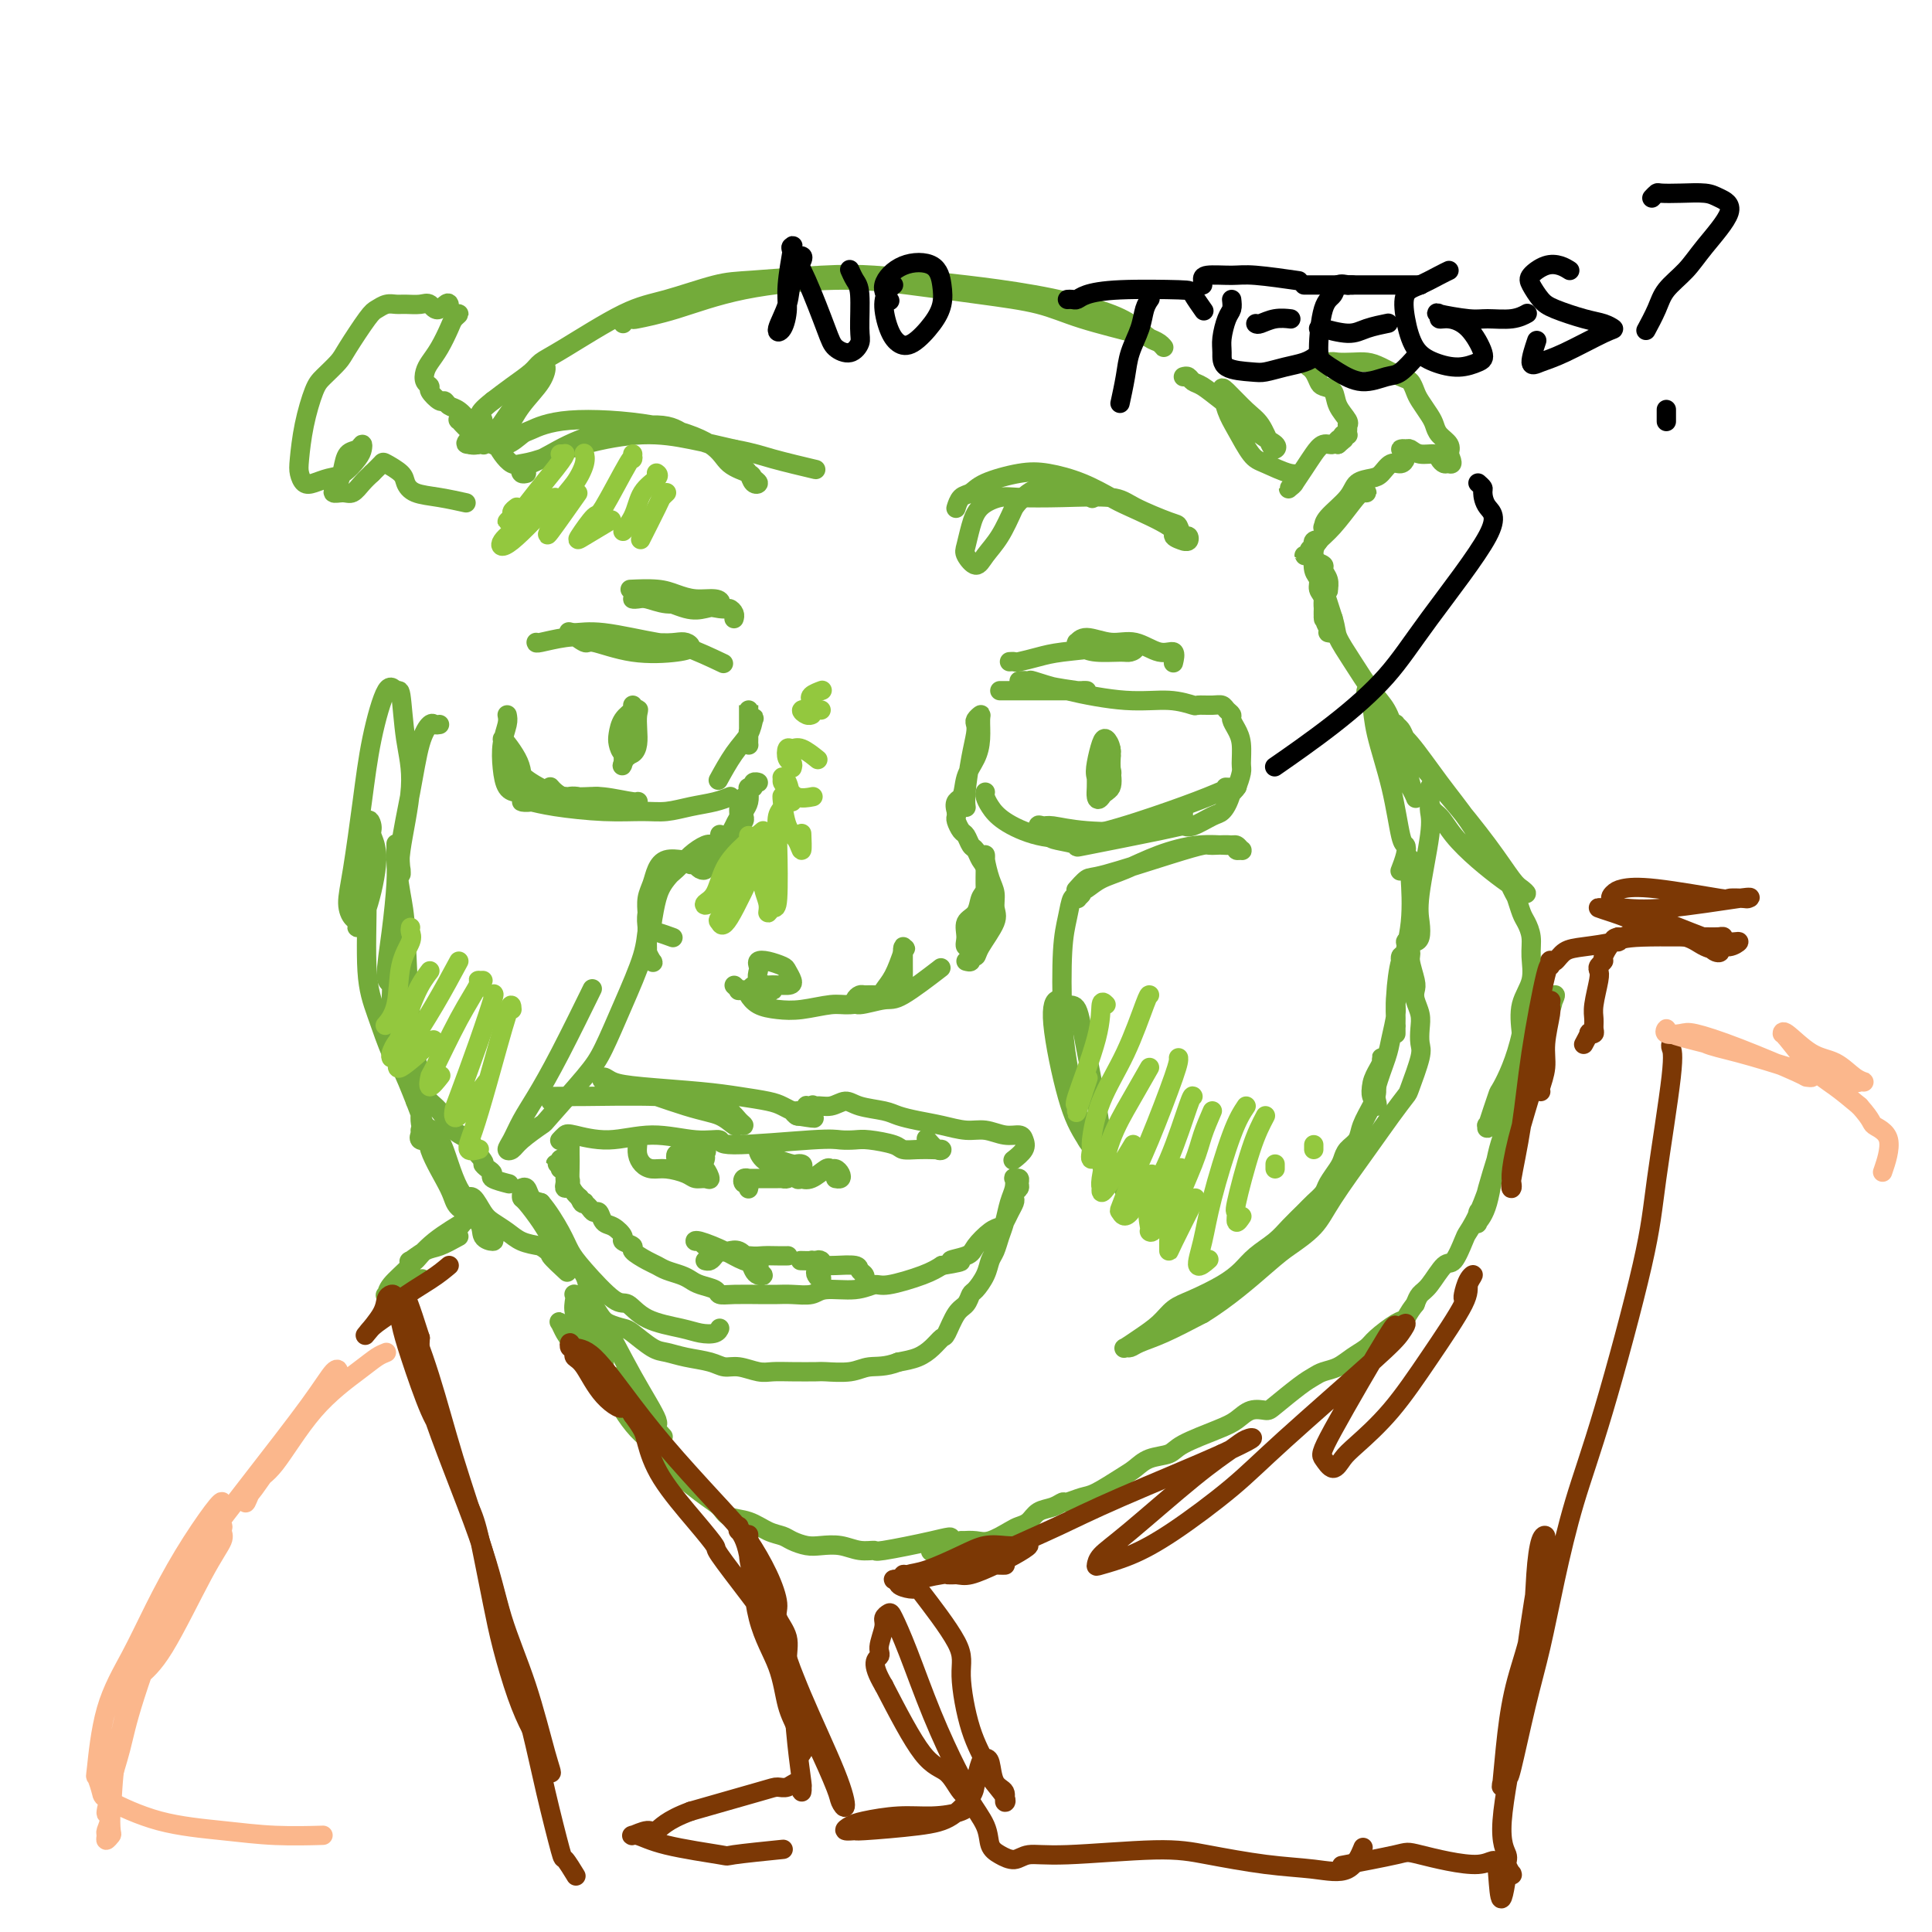 <svg viewBox='0 0 400 400' version='1.1' xmlns='http://www.w3.org/2000/svg' xmlns:xlink='http://www.w3.org/1999/xlink'><g fill='none' stroke='rgb(115,171,58)' stroke-width='4' stroke-linecap='round' stroke-linejoin='round'><path d='M114,163c-0.065,-0.079 -0.131,-0.157 0,0c0.131,0.157 0.457,0.550 1,1c0.543,0.450 1.301,0.959 2,1c0.699,0.041 1.340,-0.385 3,0c1.660,0.385 4.341,1.582 6,2c1.659,0.418 2.296,0.055 3,0c0.704,-0.055 1.475,0.196 2,0c0.525,-0.196 0.805,-0.838 1,-1c0.195,-0.162 0.306,0.157 -1,0c-1.306,-0.157 -4.029,-0.788 -6,-1c-1.971,-0.212 -3.190,-0.004 -5,0c-1.810,0.004 -4.211,-0.196 -6,0c-1.789,0.196 -2.966,0.787 -4,1c-1.034,0.213 -1.924,0.047 -2,0c-0.076,-0.047 0.664,0.026 1,0c0.336,-0.026 0.269,-0.150 1,0c0.731,0.150 2.259,0.573 5,1c2.741,0.427 6.694,0.858 10,1c3.306,0.142 5.965,-0.004 8,0c2.035,0.004 3.446,0.159 5,0c1.554,-0.159 3.252,-0.630 5,-1c1.748,-0.370 3.548,-0.638 5,-1c1.452,-0.362 2.558,-0.818 3,-1c0.442,-0.182 0.221,-0.091 0,0'/><path d='M155,147c0.000,-0.505 0.000,-1.011 0,-1c-0.000,0.011 -0.000,0.538 0,1c0.000,0.462 0.000,0.858 0,1c-0.000,0.142 -0.001,0.028 0,1c0.001,0.972 0.004,3.028 0,4c-0.004,0.972 -0.015,0.861 0,1c0.015,0.139 0.055,0.529 0,0c-0.055,-0.529 -0.205,-1.978 0,-3c0.205,-1.022 0.766,-1.618 1,-2c0.234,-0.382 0.143,-0.550 0,0c-0.143,0.550 -0.337,1.817 -1,3c-0.663,1.183 -1.794,2.280 -3,4c-1.206,1.720 -2.487,4.063 -3,5c-0.513,0.937 -0.256,0.469 0,0'/><path d='M111,133c-0.011,0.105 -0.021,0.210 1,0c1.021,-0.210 3.075,-0.737 5,-1c1.925,-0.263 3.722,-0.264 7,0c3.278,0.264 8.037,0.792 11,1c2.963,0.208 4.131,0.096 5,0c0.869,-0.096 1.441,-0.178 2,0c0.559,0.178 1.105,0.614 1,1c-0.105,0.386 -0.863,0.723 -3,1c-2.137,0.277 -5.654,0.495 -9,0c-3.346,-0.495 -6.520,-1.704 -8,-2c-1.480,-0.296 -1.267,0.320 -2,0c-0.733,-0.320 -2.413,-1.577 -3,-2c-0.587,-0.423 -0.083,-0.011 1,0c1.083,0.011 2.743,-0.378 6,0c3.257,0.378 8.110,1.524 11,2c2.890,0.476 3.817,0.282 6,1c2.183,0.718 5.624,2.348 7,3c1.376,0.652 0.688,0.326 0,0'/><path d='M105,148c0.109,0.514 0.218,1.028 0,2c-0.218,0.972 -0.762,2.403 -1,4c-0.238,1.597 -0.168,3.361 0,5c0.168,1.639 0.435,3.152 1,4c0.565,0.848 1.427,1.030 2,1c0.573,-0.030 0.857,-0.272 1,-1c0.143,-0.728 0.146,-1.942 0,-3c-0.146,-1.058 -0.439,-1.959 -1,-3c-0.561,-1.041 -1.388,-2.222 -2,-3c-0.612,-0.778 -1.009,-1.154 -1,-1c0.009,0.154 0.424,0.836 1,2c0.576,1.164 1.315,2.809 2,4c0.685,1.191 1.318,1.927 3,3c1.682,1.073 4.414,2.481 7,3c2.586,0.519 5.024,0.148 6,0c0.976,-0.148 0.488,-0.074 0,0'/><path d='M131,146c0.197,0.275 0.395,0.550 0,1c-0.395,0.450 -1.381,1.075 -2,2c-0.619,0.925 -0.870,2.152 -1,3c-0.130,0.848 -0.140,1.319 0,2c0.140,0.681 0.429,1.574 1,2c0.571,0.426 1.423,0.385 2,0c0.577,-0.385 0.880,-1.115 1,-2c0.120,-0.885 0.057,-1.926 0,-3c-0.057,-1.074 -0.106,-2.181 0,-3c0.106,-0.819 0.369,-1.351 0,-1c-0.369,0.351 -1.368,1.586 -2,3c-0.632,1.414 -0.895,3.006 -1,4c-0.105,0.994 -0.052,1.389 0,2c0.052,0.611 0.102,1.439 0,2c-0.102,0.561 -0.357,0.857 0,0c0.357,-0.857 1.325,-2.866 2,-4c0.675,-1.134 1.057,-1.392 1,-2c-0.057,-0.608 -0.551,-1.565 -1,-2c-0.449,-0.435 -0.852,-0.348 -1,1c-0.148,1.348 -0.042,3.957 0,5c0.042,1.043 0.021,0.522 0,0'/><path d='M156,162c0.544,0.032 1.088,0.063 1,0c-0.088,-0.063 -0.807,-0.221 -1,0c-0.193,0.221 0.142,0.821 0,1c-0.142,0.179 -0.761,-0.064 -1,0c-0.239,0.064 -0.099,0.435 0,1c0.099,0.565 0.156,1.324 0,2c-0.156,0.676 -0.525,1.268 -1,2c-0.475,0.732 -1.055,1.602 -1,2c0.055,0.398 0.747,0.322 1,0c0.253,-0.322 0.069,-0.892 0,-1c-0.069,-0.108 -0.023,0.244 0,0c0.023,-0.244 0.021,-1.085 0,-2c-0.021,-0.915 -0.062,-1.904 0,-2c0.062,-0.096 0.228,0.700 0,1c-0.228,0.300 -0.849,0.105 -1,1c-0.151,0.895 0.169,2.880 0,4c-0.169,1.120 -0.827,1.376 -1,2c-0.173,0.624 0.140,1.615 0,2c-0.140,0.385 -0.731,0.165 -1,0c-0.269,-0.165 -0.215,-0.276 0,-1c0.215,-0.724 0.592,-2.061 1,-3c0.408,-0.939 0.848,-1.480 1,-2c0.152,-0.520 0.017,-1.019 0,-1c-0.017,0.019 0.083,0.557 0,1c-0.083,0.443 -0.348,0.791 -1,2c-0.652,1.209 -1.691,3.280 -2,4c-0.309,0.720 0.113,0.090 0,0c-0.113,-0.090 -0.761,0.360 -1,0c-0.239,-0.360 -0.068,-1.532 0,-2c0.068,-0.468 0.034,-0.234 0,0'/><path d='M149,177c0.008,0.505 0.016,1.010 0,1c-0.016,-0.010 -0.057,-0.536 0,-1c0.057,-0.464 0.211,-0.866 0,-1c-0.211,-0.134 -0.789,0.002 -1,0c-0.211,-0.002 -0.057,-0.140 0,0c0.057,0.140 0.015,0.557 0,1c-0.015,0.443 -0.004,0.910 0,1c0.004,0.090 0.001,-0.197 0,0c-0.001,0.197 -0.000,0.878 0,1c0.000,0.122 0.000,-0.313 0,-1c-0.000,-0.687 -0.000,-1.625 0,-2c0.000,-0.375 0.000,-0.188 0,0'/><path d='M148,176c-0.062,0.332 -0.125,0.664 0,1c0.125,0.336 0.436,0.675 0,1c-0.436,0.325 -1.620,0.637 -2,1c-0.380,0.363 0.042,0.778 0,1c-0.042,0.222 -0.550,0.252 -1,0c-0.450,-0.252 -0.843,-0.786 -1,-1c-0.157,-0.214 -0.079,-0.107 0,0'/><path d='M143,179c-0.028,-0.423 -0.055,-0.847 0,-1c0.055,-0.153 0.194,-0.036 0,0c-0.194,0.036 -0.720,-0.010 -1,0c-0.280,0.010 -0.313,0.074 -1,0c-0.687,-0.074 -2.026,-0.286 -3,0c-0.974,0.286 -1.581,1.072 -2,2c-0.419,0.928 -0.648,1.999 -1,3c-0.352,1.001 -0.826,1.931 -1,3c-0.174,1.069 -0.048,2.275 0,3c0.048,0.725 0.016,0.968 0,2c-0.016,1.032 -0.017,2.853 0,4c0.017,1.147 0.053,1.622 0,2c-0.053,0.378 -0.196,0.660 0,1c0.196,0.340 0.732,0.737 1,1c0.268,0.263 0.267,0.393 0,0c-0.267,-0.393 -0.799,-1.308 -1,-2c-0.201,-0.692 -0.069,-1.161 0,-2c0.069,-0.839 0.076,-2.048 0,-3c-0.076,-0.952 -0.235,-1.646 0,-3c0.235,-1.354 0.863,-3.369 2,-5c1.137,-1.631 2.783,-2.879 4,-4c1.217,-1.121 2.007,-2.114 3,-3c0.993,-0.886 2.190,-1.665 3,-2c0.810,-0.335 1.233,-0.226 1,0c-0.233,0.226 -1.123,0.569 -2,1c-0.877,0.431 -1.740,0.951 -3,2c-1.260,1.049 -2.916,2.629 -4,4c-1.084,1.371 -1.595,2.535 -2,4c-0.405,1.465 -0.702,3.233 -1,5'/><path d='M135,191c-0.417,1.786 0.042,1.750 1,2c0.958,0.250 2.417,0.786 3,1c0.583,0.214 0.292,0.107 0,0'/><path d='M152,204c0.469,0.420 0.939,0.841 1,1c0.061,0.159 -0.285,0.057 0,0c0.285,-0.057 1.202,-0.070 2,0c0.798,0.070 1.478,0.222 2,0c0.522,-0.222 0.885,-0.819 2,-1c1.115,-0.181 2.983,0.053 4,0c1.017,-0.053 1.183,-0.393 1,-1c-0.183,-0.607 -0.715,-1.480 -1,-2c-0.285,-0.520 -0.325,-0.687 -1,-1c-0.675,-0.313 -1.986,-0.772 -3,-1c-1.014,-0.228 -1.729,-0.225 -2,0c-0.271,0.225 -0.096,0.673 0,1c0.096,0.327 0.112,0.534 0,1c-0.112,0.466 -0.354,1.193 0,2c0.354,0.807 1.303,1.695 2,2c0.697,0.305 1.140,0.028 1,0c-0.140,-0.028 -0.864,0.192 -1,0c-0.136,-0.192 0.316,-0.796 0,-1c-0.316,-0.204 -1.401,-0.010 -2,0c-0.599,0.010 -0.713,-0.166 -1,0c-0.287,0.166 -0.747,0.672 -1,1c-0.253,0.328 -0.301,0.476 0,1c0.301,0.524 0.949,1.423 2,2c1.051,0.577 2.505,0.832 4,1c1.495,0.168 3.030,0.250 5,0c1.970,-0.250 4.376,-0.831 6,-1c1.624,-0.169 2.465,0.073 4,0c1.535,-0.073 3.762,-0.463 5,-1c1.238,-0.537 1.487,-1.222 2,-2c0.513,-0.778 1.289,-1.651 2,-3c0.711,-1.349 1.355,-3.175 2,-5'/><path d='M187,197c0.928,-1.467 0.249,-0.135 0,0c-0.249,0.135 -0.067,-0.929 0,-1c0.067,-0.071 0.018,0.849 0,1c-0.018,0.151 -0.004,-0.468 0,0c0.004,0.468 -0.003,2.024 0,3c0.003,0.976 0.016,1.372 0,2c-0.016,0.628 -0.060,1.489 0,2c0.060,0.511 0.223,0.672 0,1c-0.223,0.328 -0.834,0.822 -2,1c-1.166,0.178 -2.888,0.038 -4,0c-1.112,-0.038 -1.616,0.024 -2,0c-0.384,-0.024 -0.649,-0.135 -1,0c-0.351,0.135 -0.790,0.515 -1,1c-0.210,0.485 -0.192,1.075 1,1c1.192,-0.075 3.557,-0.814 5,-1c1.443,-0.186 1.966,0.181 4,-1c2.034,-1.181 5.581,-3.909 7,-5c1.419,-1.091 0.709,-0.546 0,0'/><path d='M200,199c0.451,0.120 0.903,0.240 1,0c0.097,-0.240 -0.160,-0.840 0,-1c0.160,-0.160 0.737,0.120 1,0c0.263,-0.120 0.211,-0.638 1,-2c0.789,-1.362 2.418,-3.566 3,-5c0.582,-1.434 0.118,-2.098 0,-3c-0.118,-0.902 0.112,-2.043 0,-3c-0.112,-0.957 -0.566,-1.730 -1,-3c-0.434,-1.270 -0.849,-3.037 -1,-4c-0.151,-0.963 -0.040,-1.121 0,-1c0.040,0.121 0.007,0.521 0,1c-0.007,0.479 0.010,1.038 0,2c-0.010,0.962 -0.049,2.326 0,4c0.049,1.674 0.185,3.659 0,5c-0.185,1.341 -0.693,2.038 -1,3c-0.307,0.962 -0.415,2.190 -1,3c-0.585,0.810 -1.646,1.202 -2,1c-0.354,-0.202 -0.000,-0.996 0,-2c0.000,-1.004 -0.353,-2.216 0,-3c0.353,-0.784 1.412,-1.140 2,-2c0.588,-0.860 0.705,-2.223 1,-3c0.295,-0.777 0.770,-0.966 1,-2c0.230,-1.034 0.216,-2.911 0,-4c-0.216,-1.089 -0.635,-1.390 -1,-2c-0.365,-0.610 -0.676,-1.529 -1,-2c-0.324,-0.471 -0.661,-0.493 -1,-1c-0.339,-0.507 -0.679,-1.498 -1,-2c-0.321,-0.502 -0.622,-0.516 -1,-1c-0.378,-0.484 -0.833,-1.438 -1,-2c-0.167,-0.562 -0.048,-0.732 0,-1c0.048,-0.268 0.024,-0.634 0,-1'/><path d='M198,168c-0.734,-2.345 0.430,-2.208 1,-3c0.570,-0.792 0.546,-2.514 1,-4c0.454,-1.486 1.386,-2.735 2,-4c0.614,-1.265 0.910,-2.547 1,-4c0.090,-1.453 -0.028,-3.079 0,-4c0.028,-0.921 0.201,-1.138 0,-1c-0.201,0.138 -0.776,0.631 -1,1c-0.224,0.369 -0.099,0.614 0,1c0.099,0.386 0.170,0.912 0,2c-0.170,1.088 -0.581,2.736 -1,5c-0.419,2.264 -0.844,5.143 -1,7c-0.156,1.857 -0.042,2.692 0,3c0.042,0.308 0.012,0.088 0,0c-0.012,-0.088 -0.006,-0.044 0,0'/><path d='M204,164c-0.064,0.265 -0.128,0.529 0,1c0.128,0.471 0.448,1.148 1,2c0.552,0.852 1.336,1.879 3,3c1.664,1.121 4.207,2.335 7,3c2.793,0.665 5.836,0.781 10,0c4.164,-0.781 9.448,-2.458 14,-4c4.552,-1.542 8.372,-2.949 11,-4c2.628,-1.051 4.065,-1.746 5,-2c0.935,-0.254 1.367,-0.068 1,0c-0.367,0.068 -1.533,0.020 -2,0c-0.467,-0.020 -0.233,-0.010 0,0'/><path d='M207,143c0.456,-0.000 0.912,-0.000 1,0c0.088,0.000 -0.192,0.000 0,0c0.192,-0.000 0.856,-0.000 2,0c1.144,0.000 2.767,0.001 5,0c2.233,-0.001 5.077,-0.003 7,0c1.923,0.003 2.927,0.011 3,0c0.073,-0.011 -0.785,-0.042 -1,0c-0.215,0.042 0.213,0.155 -1,0c-1.213,-0.155 -4.067,-0.579 -6,-1c-1.933,-0.421 -2.947,-0.839 -4,-1c-1.053,-0.161 -2.147,-0.063 -2,0c0.147,0.063 1.535,0.093 2,0c0.465,-0.093 0.006,-0.308 1,0c0.994,0.308 3.441,1.140 7,2c3.559,0.860 8.231,1.747 12,2c3.769,0.253 6.635,-0.129 9,0c2.365,0.129 4.230,0.770 5,1c0.770,0.230 0.445,0.051 1,0c0.555,-0.051 1.990,0.027 3,0c1.010,-0.027 1.594,-0.159 2,0c0.406,0.159 0.634,0.611 1,1c0.366,0.389 0.868,0.717 1,1c0.132,0.283 -0.107,0.522 0,1c0.107,0.478 0.562,1.196 1,2c0.438,0.804 0.861,1.693 1,3c0.139,1.307 -0.004,3.031 0,4c0.004,0.969 0.155,1.184 0,2c-0.155,0.816 -0.616,2.233 -1,3c-0.384,0.767 -0.692,0.883 -1,1'/><path d='M255,164c-0.699,2.425 -1.445,3.488 -2,4c-0.555,0.512 -0.918,0.474 -2,1c-1.082,0.526 -2.881,1.616 -4,2c-1.119,0.384 -1.557,0.061 -2,0c-0.443,-0.061 -0.891,0.140 -5,1c-4.109,0.860 -11.880,2.381 -15,3c-3.120,0.619 -1.590,0.338 -2,0c-0.410,-0.338 -2.762,-0.733 -4,-1c-1.238,-0.267 -1.363,-0.408 -2,-1c-0.637,-0.592 -1.786,-1.636 -2,-2c-0.214,-0.364 0.507,-0.049 1,0c0.493,0.049 0.759,-0.167 2,0c1.241,0.167 3.457,0.718 7,1c3.543,0.282 8.413,0.296 11,0c2.587,-0.296 2.889,-0.903 4,-1c1.111,-0.097 3.030,0.314 4,0c0.970,-0.314 0.992,-1.354 1,-2c0.008,-0.646 0.002,-0.899 0,-1c-0.002,-0.101 -0.001,-0.051 0,0'/><path d='M228,161c0.113,0.095 0.227,0.190 0,0c-0.227,-0.190 -0.793,-0.665 -1,-1c-0.207,-0.335 -0.055,-0.529 0,-1c0.055,-0.471 0.014,-1.220 0,-1c-0.014,0.220 -0.002,1.407 0,2c0.002,0.593 -0.006,0.590 0,1c0.006,0.410 0.026,1.232 0,2c-0.026,0.768 -0.098,1.481 0,2c0.098,0.519 0.367,0.844 1,0c0.633,-0.844 1.631,-2.857 2,-4c0.369,-1.143 0.109,-1.416 0,-2c-0.109,-0.584 -0.068,-1.479 0,-2c0.068,-0.521 0.161,-0.668 0,-1c-0.161,-0.332 -0.576,-0.848 -1,0c-0.424,0.848 -0.856,3.059 -1,4c-0.144,0.941 -0.000,0.611 0,1c0.000,0.389 -0.143,1.496 0,2c0.143,0.504 0.571,0.404 1,0c0.429,-0.404 0.858,-1.113 1,-2c0.142,-0.887 -0.004,-1.952 0,-3c0.004,-1.048 0.158,-2.079 0,-3c-0.158,-0.921 -0.626,-1.733 -1,-2c-0.374,-0.267 -0.652,0.009 -1,1c-0.348,0.991 -0.765,2.696 -1,4c-0.235,1.304 -0.287,2.208 0,3c0.287,0.792 0.914,1.473 1,2c0.086,0.527 -0.369,0.901 0,1c0.369,0.099 1.563,-0.077 2,-1c0.437,-0.923 0.118,-2.595 0,-4c-0.118,-1.405 -0.034,-2.544 0,-3c0.034,-0.456 0.017,-0.228 0,0'/><path d='M230,156c0.300,-1.562 -0.452,-0.966 -1,0c-0.548,0.966 -0.894,2.302 -1,3c-0.106,0.698 0.028,0.759 0,1c-0.028,0.241 -0.218,0.663 0,1c0.218,0.337 0.844,0.589 1,1c0.156,0.411 -0.158,0.981 0,1c0.158,0.019 0.789,-0.513 1,-1c0.211,-0.487 0.004,-0.930 0,-1c-0.004,-0.070 0.195,0.233 0,0c-0.195,-0.233 -0.784,-1.000 -1,-1c-0.216,0.000 -0.058,0.768 0,1c0.058,0.232 0.015,-0.071 0,0c-0.015,0.071 -0.003,0.516 0,1c0.003,0.484 -0.003,1.007 0,1c0.003,-0.007 0.015,-0.543 0,-1c-0.015,-0.457 -0.058,-0.836 0,-1c0.058,-0.164 0.215,-0.113 0,0c-0.215,0.113 -0.804,0.287 -1,0c-0.196,-0.287 -0.000,-1.034 0,-1c0.000,0.034 -0.196,0.851 0,1c0.196,0.149 0.785,-0.370 1,0c0.215,0.370 0.058,1.630 0,2c-0.058,0.370 -0.015,-0.148 0,0c0.015,0.148 0.004,0.963 0,1c-0.004,0.037 -0.001,-0.704 0,-1c0.001,-0.296 0.001,-0.148 0,0'/><path d='M209,137c0.406,-0.024 0.811,-0.047 1,0c0.189,0.047 0.160,0.166 1,0c0.840,-0.166 2.549,-0.616 4,-1c1.451,-0.384 2.645,-0.702 5,-1c2.355,-0.298 5.871,-0.578 8,-1c2.129,-0.422 2.870,-0.988 4,-1c1.130,-0.012 2.650,0.530 3,1c0.350,0.470 -0.470,0.868 -1,1c-0.530,0.132 -0.770,-0.002 -2,0c-1.230,0.002 -3.450,0.139 -5,0c-1.550,-0.139 -2.428,-0.555 -3,-1c-0.572,-0.445 -0.836,-0.920 -1,-1c-0.164,-0.080 -0.228,0.235 0,0c0.228,-0.235 0.748,-1.021 2,-1c1.252,0.021 3.236,0.850 5,1c1.764,0.150 3.310,-0.380 5,0c1.690,0.380 3.525,1.669 5,2c1.475,0.331 2.589,-0.295 3,0c0.411,0.295 0.117,1.513 0,2c-0.117,0.487 -0.059,0.244 0,0'/><path d='M152,128c-0.025,0.081 -0.050,0.161 0,0c0.050,-0.161 0.174,-0.564 0,-1c-0.174,-0.436 -0.645,-0.905 -1,-1c-0.355,-0.095 -0.595,0.185 -2,0c-1.405,-0.185 -3.974,-0.834 -6,-1c-2.026,-0.166 -3.508,0.152 -5,0c-1.492,-0.152 -2.992,-0.775 -4,-1c-1.008,-0.225 -1.522,-0.053 -2,0c-0.478,0.053 -0.918,-0.013 -1,0c-0.082,0.013 0.196,0.106 1,0c0.804,-0.106 2.134,-0.411 4,0c1.866,0.411 4.268,1.536 6,2c1.732,0.464 2.795,0.265 4,0c1.205,-0.265 2.551,-0.597 3,-1c0.449,-0.403 0.000,-0.879 -1,-1c-1.000,-0.121 -2.553,0.111 -4,0c-1.447,-0.111 -2.790,-0.566 -4,-1c-1.210,-0.434 -2.287,-0.848 -4,-1c-1.713,-0.152 -4.061,-0.044 -5,0c-0.939,0.044 -0.470,0.022 0,0'/><path d='M109,98c-0.382,0.092 -0.763,0.184 -1,0c-0.237,-0.184 -0.328,-0.643 0,-1c0.328,-0.357 1.075,-0.612 2,-1c0.925,-0.388 2.027,-0.910 4,-2c1.973,-1.090 4.816,-2.750 9,-4c4.184,-1.250 9.709,-2.090 13,-2c3.291,0.090 4.349,1.112 6,2c1.651,0.888 3.895,1.643 5,2c1.105,0.357 1.071,0.317 2,1c0.929,0.683 2.819,2.089 4,3c1.181,0.911 1.651,1.327 2,2c0.349,0.673 0.578,1.601 1,2c0.422,0.399 1.038,0.267 1,0c-0.038,-0.267 -0.730,-0.670 -1,-1c-0.270,-0.330 -0.117,-0.588 -1,-1c-0.883,-0.412 -2.800,-0.979 -4,-2c-1.200,-1.021 -1.682,-2.496 -4,-4c-2.318,-1.504 -6.473,-3.036 -12,-4c-5.527,-0.964 -12.428,-1.360 -17,-1c-4.572,0.360 -6.817,1.475 -8,2c-1.183,0.525 -1.306,0.460 -2,1c-0.694,0.540 -1.960,1.686 -3,2c-1.040,0.314 -1.853,-0.204 -2,0c-0.147,0.204 0.373,1.132 1,2c0.627,0.868 1.360,1.678 2,2c0.640,0.322 1.185,0.155 2,0c0.815,-0.155 1.898,-0.298 4,-1c2.102,-0.702 5.223,-1.961 9,-3c3.777,-1.039 8.209,-1.857 12,-2c3.791,-0.143 6.940,0.388 10,1c3.060,0.612 6.030,1.306 9,2'/><path d='M152,93c4.274,0.798 5.458,1.292 8,2c2.542,0.708 6.440,1.631 8,2c1.560,0.369 0.780,0.185 0,0'/><path d='M198,105c-0.064,0.208 -0.129,0.417 0,0c0.129,-0.417 0.450,-1.458 1,-2c0.550,-0.542 1.327,-0.585 2,-1c0.673,-0.415 1.241,-1.201 3,-2c1.759,-0.799 4.709,-1.611 7,-2c2.291,-0.389 3.922,-0.354 6,0c2.078,0.354 4.604,1.026 7,2c2.396,0.974 4.664,2.251 6,3c1.336,0.749 1.740,0.971 4,2c2.260,1.029 6.374,2.865 8,4c1.626,1.135 0.762,1.568 1,2c0.238,0.432 1.578,0.864 2,1c0.422,0.136 -0.072,-0.023 0,0c0.072,0.023 0.712,0.229 1,0c0.288,-0.229 0.226,-0.894 0,-1c-0.226,-0.106 -0.614,0.346 -1,0c-0.386,-0.346 -0.770,-1.490 -1,-2c-0.230,-0.510 -0.305,-0.385 -2,-1c-1.695,-0.615 -5.008,-1.970 -7,-3c-1.992,-1.030 -2.662,-1.736 -5,-2c-2.338,-0.264 -6.342,-0.088 -10,0c-3.658,0.088 -6.969,0.086 -9,0c-2.031,-0.086 -2.780,-0.256 -4,0c-1.220,0.256 -2.909,0.939 -4,2c-1.091,1.061 -1.583,2.500 -2,4c-0.417,1.500 -0.758,3.061 -1,4c-0.242,0.939 -0.385,1.257 0,2c0.385,0.743 1.299,1.910 2,2c0.701,0.090 1.189,-0.899 2,-2c0.811,-1.101 1.946,-2.315 3,-4c1.054,-1.685 2.027,-3.843 3,-6'/><path d='M210,105c2.149,-2.704 3.522,-3.463 5,-4c1.478,-0.537 3.062,-0.851 4,-1c0.938,-0.149 1.231,-0.133 2,0c0.769,0.133 2.015,0.382 3,1c0.985,0.618 1.710,1.605 2,2c0.290,0.395 0.145,0.197 0,0'/><path d='M129,67c-0.240,-0.414 -0.480,-0.828 0,-1c0.480,-0.172 1.680,-0.103 2,0c0.320,0.103 -0.239,0.240 1,0c1.239,-0.240 4.276,-0.857 8,-2c3.724,-1.143 8.136,-2.813 14,-4c5.864,-1.187 13.181,-1.893 19,-2c5.819,-0.107 10.141,0.384 15,1c4.859,0.616 10.257,1.355 15,2c4.743,0.645 8.832,1.195 12,2c3.168,0.805 5.413,1.867 9,3c3.587,1.133 8.514,2.339 11,3c2.486,0.661 2.532,0.778 3,1c0.468,0.222 1.358,0.548 2,1c0.642,0.452 1.035,1.030 1,1c-0.035,-0.030 -0.497,-0.669 -1,-1c-0.503,-0.331 -1.045,-0.355 -2,-1c-0.955,-0.645 -2.323,-1.913 -4,-3c-1.677,-1.087 -3.663,-1.994 -7,-3c-3.337,-1.006 -8.026,-2.113 -13,-3c-4.974,-0.887 -10.234,-1.555 -14,-2c-3.766,-0.445 -6.039,-0.668 -9,-1c-2.961,-0.332 -6.611,-0.772 -10,-1c-3.389,-0.228 -6.517,-0.242 -11,0c-4.483,0.242 -10.320,0.740 -14,1c-3.680,0.260 -5.203,0.282 -8,1c-2.797,0.718 -6.869,2.131 -10,3c-3.131,0.869 -5.320,1.194 -9,3c-3.680,1.806 -8.851,5.092 -12,7c-3.149,1.908 -4.277,2.439 -5,3c-0.723,0.561 -1.041,1.151 -2,2c-0.959,0.849 -2.560,1.957 -4,3c-1.440,1.043 -2.720,2.022 -4,3'/><path d='M102,83c-4.454,3.462 -2.088,3.119 -2,4c0.088,0.881 -2.103,2.988 -3,4c-0.897,1.012 -0.500,0.930 0,1c0.500,0.070 1.103,0.293 2,0c0.897,-0.293 2.086,-1.104 3,-2c0.914,-0.896 1.551,-1.879 3,-4c1.449,-2.121 3.710,-5.381 5,-7c1.290,-1.619 1.608,-1.599 2,-2c0.392,-0.401 0.859,-1.224 1,-1c0.141,0.224 -0.043,1.496 -1,3c-0.957,1.504 -2.687,3.240 -4,5c-1.313,1.760 -2.207,3.544 -3,5c-0.793,1.456 -1.483,2.584 -2,3c-0.517,0.416 -0.862,0.119 -1,0c-0.138,-0.119 -0.069,-0.059 0,0'/><path d='M98,91c0.417,0.417 0.833,0.833 1,1c0.167,0.167 0.083,0.083 0,0'/><path d='M98,92c-0.503,-0.000 -1.007,-0.000 -1,0c0.007,0.000 0.524,0.001 1,0c0.476,-0.001 0.911,-0.004 1,0c0.089,0.004 -0.168,0.016 0,0c0.168,-0.016 0.762,-0.061 1,0c0.238,0.061 0.121,0.226 0,0c-0.121,-0.226 -0.245,-0.844 0,-1c0.245,-0.156 0.861,0.150 1,0c0.139,-0.150 -0.197,-0.757 0,-1c0.197,-0.243 0.927,-0.121 1,0c0.073,0.121 -0.513,0.240 -1,0c-0.487,-0.240 -0.877,-0.840 -1,-1c-0.123,-0.160 0.020,0.119 0,0c-0.020,-0.119 -0.203,-0.636 -1,-1c-0.797,-0.364 -2.208,-0.574 -3,-1c-0.792,-0.426 -0.966,-1.068 -1,-1c-0.034,0.068 0.072,0.845 0,1c-0.072,0.155 -0.320,-0.312 0,0c0.320,0.312 1.210,1.403 2,2c0.790,0.597 1.482,0.699 2,1c0.518,0.301 0.862,0.800 1,1c0.138,0.200 0.069,0.100 0,0'/><path d='M100,91c0.606,0.364 0.119,-0.726 0,-1c-0.119,-0.274 0.128,0.269 0,0c-0.128,-0.269 -0.633,-1.351 -1,-2c-0.367,-0.649 -0.596,-0.867 -1,-1c-0.404,-0.133 -0.984,-0.183 -1,0c-0.016,0.183 0.532,0.599 1,1c0.468,0.401 0.855,0.788 1,1c0.145,0.212 0.049,0.249 0,0c-0.049,-0.249 -0.050,-0.783 0,-1c0.050,-0.217 0.151,-0.118 0,0c-0.151,0.118 -0.555,0.253 -1,0c-0.445,-0.253 -0.932,-0.895 -1,-1c-0.068,-0.105 0.281,0.328 0,0c-0.281,-0.328 -1.193,-1.415 -2,-2c-0.807,-0.585 -1.507,-0.668 -2,-1c-0.493,-0.332 -0.777,-0.914 -1,-1c-0.223,-0.086 -0.386,0.325 -1,0c-0.614,-0.325 -1.679,-1.385 -2,-2c-0.321,-0.615 0.102,-0.785 0,-1c-0.102,-0.215 -0.728,-0.473 -1,-1c-0.272,-0.527 -0.190,-1.321 0,-2c0.190,-0.679 0.486,-1.244 1,-2c0.514,-0.756 1.245,-1.705 2,-3c0.755,-1.295 1.534,-2.938 2,-4c0.466,-1.062 0.620,-1.542 1,-2c0.380,-0.458 0.987,-0.892 1,-1c0.013,-0.108 -0.568,0.112 -1,0c-0.432,-0.112 -0.716,-0.556 -1,-1'/><path d='M93,64c0.266,-2.569 -1.069,-0.492 -2,0c-0.931,0.492 -1.456,-0.601 -2,-1c-0.544,-0.399 -1.105,-0.104 -2,0c-0.895,0.104 -2.125,0.016 -3,0c-0.875,-0.016 -1.397,0.040 -2,0c-0.603,-0.040 -1.287,-0.178 -2,0c-0.713,0.178 -1.455,0.670 -2,1c-0.545,0.330 -0.894,0.497 -2,2c-1.106,1.503 -2.968,4.342 -4,6c-1.032,1.658 -1.233,2.135 -2,3c-0.767,0.865 -2.101,2.118 -3,3c-0.899,0.882 -1.363,1.392 -2,3c-0.637,1.608 -1.448,4.312 -2,7c-0.552,2.688 -0.847,5.358 -1,7c-0.153,1.642 -0.166,2.257 0,3c0.166,0.743 0.510,1.615 1,2c0.490,0.385 1.126,0.283 2,0c0.874,-0.283 1.986,-0.746 3,-1c1.014,-0.254 1.930,-0.299 3,-1c1.070,-0.701 2.294,-2.057 3,-3c0.706,-0.943 0.894,-1.473 1,-2c0.106,-0.527 0.131,-1.050 0,-1c-0.131,0.050 -0.419,0.672 -1,1c-0.581,0.328 -1.456,0.360 -2,1c-0.544,0.640 -0.756,1.886 -1,3c-0.244,1.114 -0.518,2.096 -1,3c-0.482,0.904 -1.171,1.728 -1,2c0.171,0.272 1.200,-0.010 2,0c0.800,0.010 1.369,0.310 2,0c0.631,-0.310 1.323,-1.232 2,-2c0.677,-0.768 1.338,-1.384 2,-2'/><path d='M77,98c1.057,-1.046 1.699,-1.661 2,-2c0.301,-0.339 0.263,-0.404 1,0c0.737,0.404 2.251,1.275 3,2c0.749,0.725 0.734,1.305 1,2c0.266,0.695 0.814,1.506 2,2c1.186,0.494 3.012,0.671 5,1c1.988,0.329 4.140,0.808 5,1c0.860,0.192 0.430,0.096 0,0'/><path d='M245,78c0.347,-0.100 0.694,-0.200 1,0c0.306,0.200 0.570,0.700 1,1c0.430,0.300 1.026,0.398 2,1c0.974,0.602 2.324,1.706 4,3c1.676,1.294 3.676,2.777 5,4c1.324,1.223 1.971,2.185 3,3c1.029,0.815 2.440,1.483 3,2c0.560,0.517 0.269,0.885 0,1c-0.269,0.115 -0.518,-0.021 -1,-1c-0.482,-0.979 -1.199,-2.800 -2,-4c-0.801,-1.200 -1.688,-1.779 -3,-3c-1.312,-1.221 -3.050,-3.084 -4,-4c-0.950,-0.916 -1.113,-0.885 -1,0c0.113,0.885 0.502,2.623 1,4c0.498,1.377 1.105,2.393 2,4c0.895,1.607 2.078,3.807 3,5c0.922,1.193 1.583,1.380 3,2c1.417,0.620 3.592,1.672 5,2c1.408,0.328 2.051,-0.069 2,0c-0.051,0.069 -0.794,0.602 -1,1c-0.206,0.398 0.125,0.659 0,1c-0.125,0.341 -0.707,0.762 -1,1c-0.293,0.238 -0.297,0.293 0,0c0.297,-0.293 0.894,-0.934 1,-1c0.106,-0.066 -0.280,0.442 0,0c0.280,-0.442 1.228,-1.836 2,-3c0.772,-1.164 1.370,-2.099 2,-3c0.630,-0.901 1.293,-1.767 2,-2c0.707,-0.233 1.460,0.168 2,0c0.540,-0.168 0.869,-0.905 1,-1c0.131,-0.095 0.066,0.453 0,1'/><path d='M277,92c1.790,-1.559 1.264,-0.956 1,-1c-0.264,-0.044 -0.267,-0.734 0,-1c0.267,-0.266 0.803,-0.109 1,0c0.197,0.109 0.055,0.171 0,0c-0.055,-0.171 -0.022,-0.576 0,-1c0.022,-0.424 0.032,-0.866 0,-1c-0.032,-0.134 -0.106,0.042 0,0c0.106,-0.042 0.393,-0.300 0,-1c-0.393,-0.700 -1.467,-1.840 -2,-3c-0.533,-1.160 -0.525,-2.339 -1,-3c-0.475,-0.661 -1.433,-0.803 -2,-1c-0.567,-0.197 -0.745,-0.449 -1,-1c-0.255,-0.551 -0.589,-1.402 -1,-2c-0.411,-0.598 -0.900,-0.945 -1,-1c-0.100,-0.055 0.189,0.181 1,0c0.811,-0.181 2.144,-0.779 3,-1c0.856,-0.221 1.234,-0.066 2,0c0.766,0.066 1.921,0.044 3,0c1.079,-0.044 2.082,-0.111 3,0c0.918,0.111 1.751,0.399 3,1c1.249,0.601 2.916,1.516 4,2c1.084,0.484 1.586,0.538 2,1c0.414,0.462 0.740,1.331 1,2c0.260,0.669 0.455,1.138 1,2c0.545,0.862 1.439,2.118 2,3c0.561,0.882 0.790,1.391 1,2c0.210,0.609 0.403,1.318 1,2c0.597,0.682 1.599,1.338 2,2c0.401,0.662 0.200,1.331 0,2'/><path d='M300,94c1.129,2.453 0.451,2.084 0,2c-0.451,-0.084 -0.674,0.117 -1,0c-0.326,-0.117 -0.755,-0.553 -1,-1c-0.245,-0.447 -0.305,-0.904 -1,-1c-0.695,-0.096 -2.025,0.170 -3,0c-0.975,-0.170 -1.596,-0.774 -2,-1c-0.404,-0.226 -0.591,-0.072 -1,0c-0.409,0.072 -1.040,0.062 -1,0c0.040,-0.062 0.751,-0.176 1,0c0.249,0.176 0.036,0.642 0,1c-0.036,0.358 0.105,0.607 0,1c-0.105,0.393 -0.455,0.930 -1,1c-0.545,0.070 -1.284,-0.327 -2,0c-0.716,0.327 -1.407,1.379 -2,2c-0.593,0.621 -1.087,0.811 -2,1c-0.913,0.189 -2.246,0.377 -3,1c-0.754,0.623 -0.930,1.680 -2,3c-1.070,1.320 -3.033,2.904 -4,4c-0.967,1.096 -0.939,1.705 -1,2c-0.061,0.295 -0.210,0.275 0,0c0.210,-0.275 0.779,-0.806 1,-1c0.221,-0.194 0.095,-0.053 1,-1c0.905,-0.947 2.841,-2.983 4,-4c1.159,-1.017 1.542,-1.017 2,-1c0.458,0.017 0.992,0.049 1,0c0.008,-0.049 -0.509,-0.179 -1,0c-0.491,0.179 -0.956,0.666 -2,2c-1.044,1.334 -2.666,3.513 -4,5c-1.334,1.487 -2.381,2.282 -3,3c-0.619,0.718 -0.809,1.359 -1,2'/><path d='M272,114c-1.681,1.615 -0.384,-0.348 0,-1c0.384,-0.652 -0.146,0.008 0,0c0.146,-0.008 0.968,-0.682 1,-1c0.032,-0.318 -0.728,-0.279 -1,0c-0.272,0.279 -0.058,0.796 0,1c0.058,0.204 -0.042,0.093 0,0c0.042,-0.093 0.225,-0.168 0,0c-0.225,0.168 -0.860,0.580 -1,1c-0.140,0.420 0.213,0.847 0,1c-0.213,0.153 -0.991,0.030 -1,0c-0.009,-0.030 0.753,0.033 1,0c0.247,-0.033 -0.021,-0.161 0,0c0.021,0.161 0.331,0.611 1,1c0.669,0.389 1.696,0.717 2,1c0.304,0.283 -0.115,0.521 0,1c0.115,0.479 0.763,1.201 1,2c0.237,0.799 0.064,1.677 0,2c-0.064,0.323 -0.018,0.092 0,0c0.018,-0.092 0.009,-0.046 0,0'/><path d='M275,122c0.205,1.032 -0.782,-0.388 -1,-1c-0.218,-0.612 0.334,-0.415 0,-1c-0.334,-0.585 -1.555,-1.951 -2,-3c-0.445,-1.049 -0.115,-1.782 0,-2c0.115,-0.218 0.016,0.077 0,0c-0.016,-0.077 0.052,-0.527 0,0c-0.052,0.527 -0.224,2.033 0,3c0.224,0.967 0.845,1.397 1,2c0.155,0.603 -0.154,1.378 0,2c0.154,0.622 0.773,1.089 1,2c0.227,0.911 0.062,2.264 0,3c-0.062,0.736 -0.020,0.853 0,1c0.020,0.147 0.019,0.322 0,0c-0.019,-0.322 -0.057,-1.141 0,-2c0.057,-0.859 0.210,-1.759 0,-3c-0.210,-1.241 -0.784,-2.822 -1,-4c-0.216,-1.178 -0.073,-1.954 0,-2c0.073,-0.046 0.076,0.639 0,1c-0.076,0.361 -0.232,0.398 0,1c0.232,0.602 0.851,1.769 1,3c0.149,1.231 -0.173,2.524 0,4c0.173,1.476 0.841,3.133 1,4c0.159,0.867 -0.191,0.942 0,1c0.191,0.058 0.923,0.099 1,0c0.077,-0.099 -0.502,-0.339 -1,-1c-0.498,-0.661 -0.916,-1.743 -1,-3c-0.084,-1.257 0.165,-2.688 0,-4c-0.165,-1.312 -0.745,-2.506 -1,-3c-0.255,-0.494 -0.184,-0.287 0,0c0.184,0.287 0.481,0.653 1,2c0.519,1.347 1.259,3.673 2,6'/><path d='M276,128c0.717,2.389 0.509,2.860 1,4c0.491,1.140 1.679,2.948 3,5c1.321,2.052 2.773,4.348 4,6c1.227,1.652 2.227,2.660 3,4c0.773,1.340 1.318,3.011 2,5c0.682,1.989 1.502,4.294 2,6c0.498,1.706 0.676,2.812 1,4c0.324,1.188 0.794,2.458 1,3c0.206,0.542 0.147,0.358 0,0c-0.147,-0.358 -0.383,-0.889 -1,-2c-0.617,-1.111 -1.616,-2.803 -3,-6c-1.384,-3.197 -3.152,-7.900 -4,-10c-0.848,-2.100 -0.776,-1.596 -1,-2c-0.224,-0.404 -0.744,-1.716 -1,-2c-0.256,-0.284 -0.248,0.460 0,1c0.248,0.540 0.735,0.875 1,2c0.265,1.125 0.307,3.038 1,6c0.693,2.962 2.039,6.973 3,11c0.961,4.027 1.539,8.071 2,10c0.461,1.929 0.804,1.744 1,2c0.196,0.256 0.245,0.954 0,2c-0.245,1.046 -0.784,2.442 -1,3c-0.216,0.558 -0.108,0.279 0,0'/><path d='M223,184c-0.196,0.224 -0.392,0.449 0,0c0.392,-0.449 1.373,-1.570 2,-2c0.627,-0.430 0.900,-0.169 4,-1c3.100,-0.831 9.026,-2.755 13,-4c3.974,-1.245 5.997,-1.812 7,-2c1.003,-0.188 0.988,0.003 2,0c1.012,-0.003 3.053,-0.201 4,0c0.947,0.201 0.801,0.800 1,1c0.199,0.200 0.745,-0.000 1,0c0.255,0.000 0.220,0.201 0,0c-0.220,-0.201 -0.623,-0.804 -1,-1c-0.377,-0.196 -0.726,0.016 -2,0c-1.274,-0.016 -3.471,-0.261 -6,0c-2.529,0.261 -5.389,1.026 -8,2c-2.611,0.974 -4.974,2.156 -7,3c-2.026,0.844 -3.715,1.349 -5,2c-1.285,0.651 -2.166,1.446 -3,2c-0.834,0.554 -1.621,0.866 -2,1c-0.379,0.134 -0.349,0.089 0,0c0.349,-0.089 1.019,-0.223 1,0c-0.019,0.223 -0.726,0.803 -1,1c-0.274,0.197 -0.116,0.012 0,0c0.116,-0.012 0.188,0.150 0,0c-0.188,-0.150 -0.637,-0.610 -1,0c-0.363,0.610 -0.642,2.291 -1,4c-0.358,1.709 -0.797,3.448 -1,7c-0.203,3.552 -0.170,8.918 0,13c0.170,4.082 0.477,6.881 1,10c0.523,3.119 1.261,6.560 2,10'/><path d='M223,230c1.331,6.830 3.158,7.406 4,8c0.842,0.594 0.699,1.208 1,2c0.301,0.792 1.045,1.763 1,2c-0.045,0.237 -0.880,-0.261 -1,-1c-0.120,-0.739 0.473,-1.720 0,-6c-0.473,-4.280 -2.014,-11.859 -3,-17c-0.986,-5.141 -1.419,-7.843 -2,-9c-0.581,-1.157 -1.312,-0.767 -2,-1c-0.688,-0.233 -1.334,-1.088 -2,-1c-0.666,0.088 -1.354,1.120 -1,5c0.354,3.880 1.748,10.610 3,15c1.252,4.390 2.360,6.442 4,9c1.640,2.558 3.811,5.624 5,7c1.189,1.376 1.397,1.063 2,2c0.603,0.937 1.601,3.125 2,4c0.399,0.875 0.200,0.438 0,0'/><path d='M135,193c-0.403,-0.327 -0.806,-0.655 -1,0c-0.194,0.655 -0.179,2.292 -1,5c-0.821,2.708 -2.479,6.489 -4,10c-1.521,3.511 -2.904,6.754 -4,9c-1.096,2.246 -1.904,3.495 -4,6c-2.096,2.505 -5.480,6.266 -7,8c-1.520,1.734 -1.175,1.441 -2,2c-0.825,0.559 -2.818,1.970 -4,3c-1.182,1.030 -1.552,1.678 -2,2c-0.448,0.322 -0.972,0.317 -1,0c-0.028,-0.317 0.442,-0.945 1,-2c0.558,-1.055 1.205,-2.537 2,-4c0.795,-1.463 1.739,-2.908 3,-5c1.261,-2.092 2.840,-4.833 5,-9c2.160,-4.167 4.903,-9.762 6,-12c1.097,-2.238 0.549,-1.119 0,0'/><path d='M91,150c-0.358,0.061 -0.716,0.122 -1,0c-0.284,-0.122 -0.493,-0.427 -1,0c-0.507,0.427 -1.313,1.587 -2,4c-0.687,2.413 -1.255,6.078 -2,10c-0.745,3.922 -1.666,8.101 -2,11c-0.334,2.899 -0.081,4.519 0,5c0.081,0.481 -0.009,-0.176 0,0c0.009,0.176 0.119,1.184 0,1c-0.119,-0.184 -0.465,-1.560 0,-5c0.465,-3.440 1.741,-8.943 2,-13c0.259,-4.057 -0.501,-6.667 -1,-10c-0.499,-3.333 -0.738,-7.390 -1,-9c-0.262,-1.610 -0.546,-0.775 -1,-1c-0.454,-0.225 -1.079,-1.512 -2,0c-0.921,1.512 -2.139,5.824 -3,10c-0.861,4.176 -1.365,8.218 -2,13c-0.635,4.782 -1.401,10.306 -2,14c-0.599,3.694 -1.031,5.558 -1,7c0.031,1.442 0.525,2.462 1,3c0.475,0.538 0.932,0.593 1,1c0.068,0.407 -0.254,1.166 0,1c0.254,-0.166 1.083,-1.256 2,-4c0.917,-2.744 1.920,-7.142 2,-10c0.080,-2.858 -0.765,-4.178 -1,-5c-0.235,-0.822 0.138,-1.148 0,-2c-0.138,-0.852 -0.787,-2.232 -1,0c-0.213,2.232 0.011,8.075 0,14c-0.011,5.925 -0.257,11.933 0,16c0.257,4.067 1.017,6.193 2,9c0.983,2.807 2.188,6.294 3,8c0.812,1.706 1.232,1.630 2,3c0.768,1.370 1.884,4.185 3,7'/><path d='M86,228c2.004,5.322 2.014,5.129 2,5c-0.014,-0.129 -0.053,-0.192 0,0c0.053,0.192 0.197,0.638 0,1c-0.197,0.362 -0.737,0.640 -1,1c-0.263,0.360 -0.251,0.803 0,1c0.251,0.197 0.740,0.149 1,0c0.260,-0.149 0.291,-0.398 0,-1c-0.291,-0.602 -0.904,-1.557 -1,-3c-0.096,-1.443 0.324,-3.374 0,-7c-0.324,-3.626 -1.393,-8.946 -2,-15c-0.607,-6.054 -0.751,-12.841 -1,-17c-0.249,-4.159 -0.603,-5.691 -1,-8c-0.397,-2.309 -0.839,-5.395 -1,-7c-0.161,-1.605 -0.043,-1.729 0,-2c0.043,-0.271 0.009,-0.688 0,-1c-0.009,-0.312 0.007,-0.517 0,0c-0.007,0.517 -0.036,1.757 0,3c0.036,1.243 0.139,2.488 0,5c-0.139,2.512 -0.518,6.291 -1,10c-0.482,3.709 -1.065,7.349 -1,9c0.065,1.651 0.780,1.312 1,2c0.220,0.688 -0.055,2.404 0,4c0.055,1.596 0.440,3.073 1,5c0.560,1.927 1.293,4.306 2,6c0.707,1.694 1.386,2.704 2,4c0.614,1.296 1.162,2.878 2,4c0.838,1.122 1.967,1.785 3,3c1.033,1.215 1.970,2.981 3,4c1.030,1.019 2.151,1.291 3,2c0.849,0.709 1.424,1.854 2,3'/><path d='M99,239c1.887,2.262 1.105,1.916 1,2c-0.105,0.084 0.466,0.597 1,1c0.534,0.403 1.030,0.696 1,1c-0.030,0.304 -0.585,0.620 0,1c0.585,0.380 2.310,0.823 3,1c0.690,0.177 0.345,0.089 0,0'/><path d='M114,228c0.049,-0.423 0.097,-0.846 0,-1c-0.097,-0.154 -0.340,-0.038 0,0c0.340,0.038 1.263,-0.001 2,0c0.737,0.001 1.289,0.041 5,0c3.711,-0.041 10.580,-0.162 15,0c4.420,0.162 6.390,0.608 8,1c1.610,0.392 2.859,0.732 4,1c1.141,0.268 2.174,0.466 3,1c0.826,0.534 1.443,1.404 2,2c0.557,0.596 1.052,0.916 1,1c-0.052,0.084 -0.653,-0.070 -1,0c-0.347,0.070 -0.440,0.363 -1,0c-0.560,-0.363 -1.587,-1.382 -3,-2c-1.413,-0.618 -3.213,-0.836 -7,-2c-3.787,-1.164 -9.560,-3.276 -12,-4c-2.440,-0.724 -1.545,-0.062 -2,0c-0.455,0.062 -2.259,-0.478 -3,-1c-0.741,-0.522 -0.420,-1.027 0,-1c0.420,0.027 0.938,0.585 2,1c1.062,0.415 2.668,0.688 6,1c3.332,0.312 8.389,0.662 12,1c3.611,0.338 5.776,0.664 8,1c2.224,0.336 4.509,0.684 6,1c1.491,0.316 2.189,0.602 3,1c0.811,0.398 1.734,0.908 2,1c0.266,0.092 -0.125,-0.233 0,0c0.125,0.233 0.764,1.024 1,1c0.236,-0.024 0.067,-0.864 0,-1c-0.067,-0.136 -0.034,0.432 0,1'/><path d='M165,231c6.446,1.050 2.560,0.177 1,0c-1.560,-0.177 -0.796,0.344 0,0c0.796,-0.344 1.624,-1.553 2,-2c0.376,-0.447 0.300,-0.133 0,0c-0.300,0.133 -0.825,0.084 -1,0c-0.175,-0.084 0.000,-0.203 0,0c-0.000,0.203 -0.176,0.729 0,1c0.176,0.271 0.705,0.286 1,0c0.295,-0.286 0.355,-0.872 1,-1c0.645,-0.128 1.876,0.203 3,0c1.124,-0.203 2.141,-0.941 3,-1c0.859,-0.059 1.562,0.561 3,1c1.438,0.439 3.613,0.696 5,1c1.387,0.304 1.987,0.655 3,1c1.013,0.345 2.438,0.685 4,1c1.562,0.315 3.263,0.606 5,1c1.737,0.394 3.512,0.893 5,1c1.488,0.107 2.688,-0.176 4,0c1.312,0.176 2.737,0.811 4,1c1.263,0.189 2.366,-0.068 3,0c0.634,0.068 0.799,0.462 1,1c0.201,0.538 0.439,1.222 0,2c-0.439,0.778 -1.554,1.651 -2,2c-0.446,0.349 -0.223,0.175 0,0'/><path d='M116,236c-0.094,0.102 -0.189,0.205 0,0c0.189,-0.205 0.660,-0.716 1,-1c0.340,-0.284 0.548,-0.340 2,0c1.452,0.340 4.147,1.077 7,1c2.853,-0.077 5.863,-0.967 9,-1c3.137,-0.033 6.401,0.790 9,1c2.599,0.210 4.534,-0.192 5,0c0.466,0.192 -0.538,0.979 3,1c3.538,0.021 11.617,-0.724 16,-1c4.383,-0.276 5.071,-0.084 6,0c0.929,0.084 2.100,0.061 3,0c0.900,-0.061 1.530,-0.160 3,0c1.470,0.160 3.780,0.579 5,1c1.220,0.421 1.350,0.844 2,1c0.650,0.156 1.818,0.044 3,0c1.182,-0.044 2.376,-0.019 3,0c0.624,0.019 0.678,0.033 1,0c0.322,-0.033 0.911,-0.112 1,0c0.089,0.112 -0.322,0.415 -1,0c-0.678,-0.415 -1.622,-1.547 -2,-2c-0.378,-0.453 -0.189,-0.226 0,0'/><path d='M116,242c0.144,-0.433 0.287,-0.866 0,-1c-0.287,-0.134 -1.005,0.032 -1,0c0.005,-0.032 0.732,-0.261 1,0c0.268,0.261 0.075,1.012 0,1c-0.075,-0.012 -0.034,-0.788 0,-1c0.034,-0.212 0.062,0.138 0,0c-0.062,-0.138 -0.213,-0.766 0,-1c0.213,-0.234 0.789,-0.075 1,0c0.211,0.075 0.056,0.065 0,0c-0.056,-0.065 -0.015,-0.187 0,0c0.015,0.187 0.003,0.682 0,1c-0.003,0.318 0.003,0.460 0,1c-0.003,0.540 -0.015,1.477 0,2c0.015,0.523 0.057,0.633 0,1c-0.057,0.367 -0.211,0.993 0,1c0.211,0.007 0.789,-0.605 1,-1c0.211,-0.395 0.057,-0.572 0,-1c-0.057,-0.428 -0.015,-1.108 0,-2c0.015,-0.892 0.004,-1.996 0,-3c-0.004,-1.004 -0.002,-1.910 0,-2c0.002,-0.090 0.003,0.634 0,1c-0.003,0.366 -0.012,0.374 0,1c0.012,0.626 0.044,1.869 0,3c-0.044,1.131 -0.166,2.151 0,3c0.166,0.849 0.619,1.528 1,2c0.381,0.472 0.691,0.736 1,1'/><path d='M120,248c0.549,1.630 0.921,1.205 1,1c0.079,-0.205 -0.134,-0.192 0,0c0.134,0.192 0.616,0.561 1,1c0.384,0.439 0.671,0.947 1,1c0.329,0.053 0.699,-0.351 1,0c0.301,0.351 0.534,1.456 1,2c0.466,0.544 1.166,0.526 2,1c0.834,0.474 1.802,1.440 2,2c0.198,0.560 -0.375,0.713 0,1c0.375,0.287 1.699,0.707 2,1c0.301,0.293 -0.421,0.460 0,1c0.421,0.540 1.986,1.454 3,2c1.014,0.546 1.478,0.724 2,1c0.522,0.276 1.103,0.651 2,1c0.897,0.349 2.109,0.672 3,1c0.891,0.328 1.461,0.662 2,1c0.539,0.338 1.048,0.679 2,1c0.952,0.321 2.349,0.622 3,1c0.651,0.378 0.558,0.833 1,1c0.442,0.167 1.418,0.044 3,0c1.582,-0.044 3.768,-0.011 5,0c1.232,0.011 1.509,-0.001 2,0c0.491,0.001 1.194,0.016 2,0c0.806,-0.016 1.714,-0.061 3,0c1.286,0.061 2.948,0.228 4,0c1.052,-0.228 1.492,-0.852 3,-1c1.508,-0.148 4.084,0.178 6,0c1.916,-0.178 3.173,-0.862 4,-1c0.827,-0.138 1.223,0.271 3,0c1.777,-0.271 4.936,-1.220 7,-2c2.064,-0.780 3.032,-1.390 4,-2'/><path d='M195,262c6.945,-1.114 2.806,-0.901 2,-1c-0.806,-0.099 1.720,-0.512 3,-1c1.280,-0.488 1.312,-1.051 2,-2c0.688,-0.949 2.030,-2.286 3,-3c0.970,-0.714 1.567,-0.807 2,-1c0.433,-0.193 0.704,-0.485 1,-1c0.296,-0.515 0.619,-1.251 1,-2c0.381,-0.749 0.820,-1.510 1,-2c0.180,-0.490 0.102,-0.710 0,-1c-0.102,-0.290 -0.227,-0.652 0,-1c0.227,-0.348 0.807,-0.683 1,-1c0.193,-0.317 0.000,-0.615 0,-1c-0.000,-0.385 0.193,-0.855 0,-1c-0.193,-0.145 -0.773,0.037 -1,0c-0.227,-0.037 -0.102,-0.292 0,0c0.102,0.292 0.182,1.132 0,2c-0.182,0.868 -0.626,1.765 -1,3c-0.374,1.235 -0.676,2.809 -1,4c-0.324,1.191 -0.668,2.001 -1,3c-0.332,0.999 -0.652,2.189 -1,3c-0.348,0.811 -0.722,1.243 -1,2c-0.278,0.757 -0.458,1.839 -1,3c-0.542,1.161 -1.444,2.403 -2,3c-0.556,0.597 -0.764,0.551 -1,1c-0.236,0.449 -0.499,1.394 -1,2c-0.501,0.606 -1.239,0.873 -2,2c-0.761,1.127 -1.547,3.114 -2,4c-0.453,0.886 -0.575,0.670 -1,1c-0.425,0.330 -1.153,1.204 -2,2c-0.847,0.796 -1.813,1.513 -3,2c-1.187,0.487 -2.593,0.743 -4,1'/><path d='M186,282c-2.741,1.094 -4.592,0.829 -6,1c-1.408,0.171 -2.372,0.778 -4,1c-1.628,0.222 -3.918,0.061 -5,0c-1.082,-0.061 -0.954,-0.020 -2,0c-1.046,0.020 -3.267,0.020 -5,0c-1.733,-0.020 -2.979,-0.061 -4,0c-1.021,0.061 -1.816,0.224 -3,0c-1.184,-0.224 -2.757,-0.834 -4,-1c-1.243,-0.166 -2.155,0.112 -3,0c-0.845,-0.112 -1.624,-0.615 -3,-1c-1.376,-0.385 -3.351,-0.652 -5,-1c-1.649,-0.348 -2.974,-0.775 -4,-1c-1.026,-0.225 -1.755,-0.247 -3,-1c-1.245,-0.753 -3.006,-2.239 -4,-3c-0.994,-0.761 -1.219,-0.799 -2,-1c-0.781,-0.201 -2.116,-0.564 -3,-1c-0.884,-0.436 -1.315,-0.946 -2,-2c-0.685,-1.054 -1.624,-2.654 -2,-4c-0.376,-1.346 -0.188,-2.438 -1,-4c-0.812,-1.562 -2.624,-3.595 -4,-5c-1.376,-1.405 -2.316,-2.183 -3,-3c-0.684,-0.817 -1.112,-1.673 -2,-3c-0.888,-1.327 -2.238,-3.126 -3,-4c-0.762,-0.874 -0.937,-0.822 -1,-1c-0.063,-0.178 -0.014,-0.585 0,-1c0.014,-0.415 -0.008,-0.836 0,-1c0.008,-0.164 0.046,-0.069 0,0c-0.046,0.069 -0.177,0.111 0,0c0.177,-0.111 0.663,-0.376 1,0c0.337,0.376 0.525,1.393 1,2c0.475,0.607 1.238,0.803 2,1'/><path d='M112,249c1.429,1.620 3.001,4.169 4,6c0.999,1.831 1.425,2.945 2,4c0.575,1.055 1.298,2.051 3,4c1.702,1.949 4.384,4.851 6,6c1.616,1.149 2.166,0.543 3,1c0.834,0.457 1.950,1.975 4,3c2.050,1.025 5.033,1.556 7,2c1.967,0.444 2.919,0.799 4,1c1.081,0.201 2.291,0.246 3,0c0.709,-0.246 0.917,-0.785 1,-1c0.083,-0.215 0.042,-0.108 0,0'/><path d='M132,236c0.019,0.248 0.037,0.497 0,1c-0.037,0.503 -0.130,1.262 0,2c0.130,0.738 0.482,1.456 1,2c0.518,0.544 1.203,0.916 2,1c0.797,0.084 1.707,-0.119 3,0c1.293,0.119 2.971,0.561 4,1c1.029,0.439 1.409,0.875 2,1c0.591,0.125 1.391,-0.062 2,0c0.609,0.062 1.025,0.371 1,0c-0.025,-0.371 -0.491,-1.424 -1,-2c-0.509,-0.576 -1.062,-0.675 -2,-1c-0.938,-0.325 -2.261,-0.875 -3,-1c-0.739,-0.125 -0.894,0.176 -1,0c-0.106,-0.176 -0.162,-0.828 0,-1c0.162,-0.172 0.542,0.138 1,0c0.458,-0.138 0.995,-0.723 2,-1c1.005,-0.277 2.479,-0.246 3,0c0.521,0.246 0.090,0.707 0,1c-0.090,0.293 0.161,0.419 0,1c-0.161,0.581 -0.736,1.618 -2,2c-1.264,0.382 -3.218,0.109 -4,0c-0.782,-0.109 -0.391,-0.055 0,0'/><path d='M87,234c0.123,0.631 0.247,1.262 1,2c0.753,0.738 2.136,1.583 3,3c0.864,1.417 1.210,3.408 2,5c0.790,1.592 2.024,2.787 3,4c0.976,1.213 1.695,2.444 2,3c0.305,0.556 0.195,0.437 0,0c-0.195,-0.437 -0.477,-1.192 -1,-2c-0.523,-0.808 -1.288,-1.669 -2,-3c-0.712,-1.331 -1.372,-3.133 -2,-5c-0.628,-1.867 -1.226,-3.798 -2,-5c-0.774,-1.202 -1.724,-1.676 -2,-2c-0.276,-0.324 0.123,-0.499 0,0c-0.123,0.499 -0.767,1.671 0,4c0.767,2.329 2.945,5.815 4,8c1.055,2.185 0.987,3.067 2,4c1.013,0.933 3.107,1.915 4,3c0.893,1.085 0.586,2.271 1,3c0.414,0.729 1.548,1.000 2,1c0.452,-0.000 0.222,-0.273 0,-1c-0.222,-0.727 -0.436,-1.910 -1,-3c-0.564,-1.090 -1.480,-2.086 -2,-3c-0.520,-0.914 -0.646,-1.745 -1,-2c-0.354,-0.255 -0.937,0.067 -1,0c-0.063,-0.067 0.394,-0.523 1,0c0.606,0.523 1.361,2.024 2,3c0.639,0.976 1.161,1.427 2,2c0.839,0.573 1.995,1.270 3,2c1.005,0.730 1.859,1.494 3,2c1.141,0.506 2.571,0.753 4,1'/><path d='M112,258c2.595,1.821 1.583,1.375 2,2c0.417,0.625 2.262,2.321 3,3c0.738,0.679 0.369,0.339 0,0'/><path d='M155,246c-0.028,0.121 -0.056,0.243 0,0c0.056,-0.243 0.196,-0.850 0,-1c-0.196,-0.150 -0.728,0.156 -1,0c-0.272,-0.156 -0.284,-0.774 0,-1c0.284,-0.226 0.865,-0.061 1,0c0.135,0.061 -0.177,0.017 0,0c0.177,-0.017 0.842,-0.008 2,0c1.158,0.008 2.811,0.014 4,0c1.189,-0.014 1.916,-0.047 2,0c0.084,0.047 -0.476,0.176 -1,0c-0.524,-0.176 -1.013,-0.656 -1,-1c0.013,-0.344 0.528,-0.552 0,-1c-0.528,-0.448 -2.098,-1.137 -3,-2c-0.902,-0.863 -1.135,-1.902 -1,-2c0.135,-0.098 0.638,0.744 1,1c0.362,0.256 0.584,-0.076 1,0c0.416,0.076 1.027,0.558 2,1c0.973,0.442 2.308,0.844 3,1c0.692,0.156 0.739,0.066 1,0c0.261,-0.066 0.734,-0.109 1,0c0.266,0.109 0.325,0.371 0,1c-0.325,0.629 -1.033,1.625 -1,2c0.033,0.375 0.807,0.129 1,0c0.193,-0.129 -0.194,-0.140 0,0c0.194,0.140 0.970,0.433 2,0c1.030,-0.433 2.316,-1.590 3,-2c0.684,-0.410 0.768,-0.071 1,0c0.232,0.071 0.612,-0.125 1,0c0.388,0.125 0.784,0.569 1,1c0.216,0.431 0.250,0.847 0,1c-0.250,0.153 -0.786,0.044 -1,0c-0.214,-0.044 -0.107,-0.022 0,0'/><path d='M146,261c0.333,0.083 0.666,0.166 1,0c0.334,-0.166 0.670,-0.582 1,-1c0.330,-0.418 0.656,-0.838 1,-1c0.344,-0.162 0.708,-0.065 1,0c0.292,0.065 0.511,0.098 1,0c0.489,-0.098 1.246,-0.327 2,0c0.754,0.327 1.504,1.209 2,2c0.496,0.791 0.738,1.491 1,2c0.262,0.509 0.545,0.828 1,1c0.455,0.172 1.082,0.198 1,0c-0.082,-0.198 -0.873,-0.621 -1,-1c-0.127,-0.379 0.410,-0.714 0,-1c-0.410,-0.286 -1.767,-0.522 -3,-1c-1.233,-0.478 -2.342,-1.197 -4,-2c-1.658,-0.803 -3.864,-1.691 -5,-2c-1.136,-0.309 -1.202,-0.041 -1,0c0.202,0.041 0.672,-0.147 1,0c0.328,0.147 0.514,0.628 1,1c0.486,0.372 1.272,0.636 3,1c1.728,0.364 4.397,0.830 6,1c1.603,0.170 2.141,0.046 3,0c0.859,-0.046 2.039,-0.012 3,0c0.961,0.012 1.703,0.004 2,0c0.297,-0.004 0.148,-0.002 0,0'/><path d='M166,261c-0.234,-0.006 -0.469,-0.013 0,0c0.469,0.013 1.641,0.045 2,0c0.359,-0.045 -0.096,-0.165 0,0c0.096,0.165 0.744,0.617 1,1c0.256,0.383 0.121,0.699 0,1c-0.121,0.301 -0.228,0.589 0,1c0.228,0.411 0.789,0.946 1,1c0.211,0.054 0.070,-0.374 0,-1c-0.070,-0.626 -0.068,-1.450 0,-2c0.068,-0.550 0.203,-0.827 0,-1c-0.203,-0.173 -0.744,-0.242 -1,0c-0.256,0.242 -0.226,0.796 0,1c0.226,0.204 0.648,0.058 1,0c0.352,-0.058 0.634,-0.027 1,0c0.366,0.027 0.816,0.049 2,0c1.184,-0.049 3.102,-0.171 4,0c0.898,0.171 0.777,0.633 1,1c0.223,0.367 0.791,0.637 1,1c0.209,0.363 0.060,0.818 0,1c-0.060,0.182 -0.030,0.091 0,0'/><path d='M291,179c0.422,-0.439 0.845,-0.877 1,-1c0.155,-0.123 0.043,0.070 0,0c-0.043,-0.070 -0.018,-0.401 0,0c0.018,0.401 0.029,1.536 0,2c-0.029,0.464 -0.099,0.256 0,2c0.099,1.744 0.366,5.439 0,9c-0.366,3.561 -1.366,6.987 -2,10c-0.634,3.013 -0.902,5.614 -1,7c-0.098,1.386 -0.026,1.557 0,2c0.026,0.443 0.007,1.157 0,2c-0.007,0.843 -0.003,1.815 0,2c0.003,0.185 0.005,-0.418 0,-1c-0.005,-0.582 -0.017,-1.145 0,-1c0.017,0.145 0.062,0.996 0,0c-0.062,-0.996 -0.229,-3.839 0,-6c0.229,-2.161 0.856,-3.641 1,-5c0.144,-1.359 -0.195,-2.595 0,-3c0.195,-0.405 0.925,0.023 1,0c0.075,-0.023 -0.503,-0.498 -1,1c-0.497,1.498 -0.911,4.968 -1,7c-0.089,2.032 0.148,2.628 0,4c-0.148,1.372 -0.680,3.522 -1,5c-0.320,1.478 -0.429,2.285 -1,4c-0.571,1.715 -1.603,4.338 -2,6c-0.397,1.662 -0.158,2.363 0,3c0.158,0.637 0.235,1.210 0,1c-0.235,-0.210 -0.781,-1.203 -1,-2c-0.219,-0.797 -0.109,-1.399 0,-2'/><path d='M284,225c0.010,-1.040 0.535,-2.140 1,-3c0.465,-0.860 0.871,-1.479 1,-2c0.129,-0.521 -0.020,-0.944 0,-1c0.020,-0.056 0.209,0.257 0,1c-0.209,0.743 -0.814,1.918 -1,3c-0.186,1.082 0.049,2.071 0,3c-0.049,0.929 -0.380,1.796 -1,3c-0.620,1.204 -1.527,2.744 -2,4c-0.473,1.256 -0.512,2.227 -1,3c-0.488,0.773 -1.425,1.348 -2,2c-0.575,0.652 -0.787,1.382 -1,2c-0.213,0.618 -0.426,1.123 -1,2c-0.574,0.877 -1.508,2.125 -2,3c-0.492,0.875 -0.542,1.378 -1,2c-0.458,0.622 -1.323,1.363 -2,2c-0.677,0.637 -1.167,1.171 -2,2c-0.833,0.829 -2.009,1.954 -3,3c-0.991,1.046 -1.798,2.013 -3,3c-1.202,0.987 -2.801,1.993 -4,3c-1.199,1.007 -2.000,2.016 -3,3c-1.000,0.984 -2.199,1.944 -4,3c-1.801,1.056 -4.203,2.210 -6,3c-1.797,0.790 -2.990,1.217 -4,2c-1.010,0.783 -1.837,1.923 -3,3c-1.163,1.077 -2.661,2.090 -4,3c-1.339,0.910 -2.518,1.718 -3,2c-0.482,0.282 -0.267,0.040 0,0c0.267,-0.040 0.587,0.123 1,0c0.413,-0.123 0.919,-0.533 2,-1c1.081,-0.467 2.737,-0.991 5,-2c2.263,-1.009 5.131,-2.505 8,-4'/><path d='M249,272c5.187,-3.154 10.154,-7.538 13,-10c2.846,-2.462 3.570,-3.000 5,-4c1.430,-1.000 3.567,-2.461 5,-4c1.433,-1.539 2.161,-3.157 4,-6c1.839,-2.843 4.787,-6.912 7,-10c2.213,-3.088 3.689,-5.197 5,-7c1.311,-1.803 2.456,-3.301 3,-4c0.544,-0.699 0.486,-0.599 1,-2c0.514,-1.401 1.598,-4.304 2,-6c0.402,-1.696 0.122,-2.184 0,-3c-0.122,-0.816 -0.084,-1.960 0,-3c0.084,-1.040 0.215,-1.977 0,-3c-0.215,-1.023 -0.774,-2.132 -1,-3c-0.226,-0.868 -0.118,-1.494 0,-2c0.118,-0.506 0.246,-0.892 0,-2c-0.246,-1.108 -0.865,-2.938 -1,-4c-0.135,-1.062 0.215,-1.356 0,-2c-0.215,-0.644 -0.996,-1.638 -1,-2c-0.004,-0.362 0.770,-0.091 1,0c0.230,0.091 -0.084,0.002 0,0c0.084,-0.002 0.566,0.082 1,0c0.434,-0.082 0.820,-0.329 1,-1c0.180,-0.671 0.153,-1.766 0,-3c-0.153,-1.234 -0.433,-2.608 0,-6c0.433,-3.392 1.580,-8.804 2,-12c0.420,-3.196 0.113,-4.176 0,-5c-0.113,-0.824 -0.030,-1.491 0,-2c0.030,-0.509 0.009,-0.860 0,-1c-0.009,-0.140 -0.004,-0.070 0,0'/><path d='M296,165c0.220,-4.394 -0.230,-0.881 0,1c0.230,1.881 1.139,2.128 2,3c0.861,0.872 1.675,2.368 3,4c1.325,1.632 3.161,3.401 5,5c1.839,1.599 3.679,3.028 5,4c1.321,0.972 2.121,1.486 3,2c0.879,0.514 1.836,1.027 2,1c0.164,-0.027 -0.466,-0.596 -1,-1c-0.534,-0.404 -0.973,-0.643 -2,-2c-1.027,-1.357 -2.642,-3.830 -5,-7c-2.358,-3.170 -5.459,-7.035 -8,-10c-2.541,-2.965 -4.523,-5.030 -6,-7c-1.477,-1.970 -2.450,-3.846 -3,-5c-0.550,-1.154 -0.677,-1.586 -1,-2c-0.323,-0.414 -0.843,-0.809 -1,-1c-0.157,-0.191 0.050,-0.178 0,0c-0.050,0.178 -0.357,0.521 0,1c0.357,0.479 1.379,1.093 3,3c1.621,1.907 3.842,5.107 6,8c2.158,2.893 4.252,5.480 6,8c1.748,2.520 3.151,4.972 4,6c0.849,1.028 1.144,0.631 2,2c0.856,1.369 2.272,4.505 3,6c0.728,1.495 0.769,1.350 1,2c0.231,0.650 0.652,2.094 1,3c0.348,0.906 0.622,1.272 1,2c0.378,0.728 0.861,1.817 1,3c0.139,1.183 -0.066,2.462 0,4c0.066,1.538 0.402,3.337 0,5c-0.402,1.663 -1.544,3.189 -2,5c-0.456,1.811 -0.228,3.905 0,6'/><path d='M315,214c-1.188,5.562 -3.158,9.467 -4,11c-0.842,1.533 -0.556,0.694 -1,2c-0.444,1.306 -1.616,4.757 -2,6c-0.384,1.243 0.021,0.276 0,0c-0.021,-0.276 -0.470,0.138 0,0c0.470,-0.138 1.857,-0.827 3,-3c1.143,-2.173 2.040,-5.829 4,-10c1.960,-4.171 4.981,-8.858 6,-11c1.019,-2.142 0.035,-1.740 0,-2c-0.035,-0.260 0.880,-1.181 1,-1c0.120,0.181 -0.555,1.463 -2,5c-1.445,3.537 -3.659,9.328 -5,13c-1.341,3.672 -1.809,5.226 -3,9c-1.191,3.774 -3.105,9.770 -4,13c-0.895,3.230 -0.770,3.696 -1,4c-0.230,0.304 -0.816,0.446 -1,1c-0.184,0.554 0.035,1.521 0,2c-0.035,0.479 -0.325,0.471 0,0c0.325,-0.471 1.263,-1.404 2,-4c0.737,-2.596 1.271,-6.856 2,-10c0.729,-3.144 1.652,-5.172 2,-6c0.348,-0.828 0.119,-0.457 0,0c-0.119,0.457 -0.129,0.999 -1,4c-0.871,3.001 -2.602,8.461 -4,12c-1.398,3.539 -2.461,5.158 -3,6c-0.539,0.842 -0.554,0.907 -1,2c-0.446,1.093 -1.324,3.213 -2,4c-0.676,0.787 -1.150,0.242 -2,1c-0.850,0.758 -2.075,2.819 -3,4c-0.925,1.181 -1.550,1.480 -2,2c-0.450,0.520 -0.725,1.260 -1,2'/><path d='M293,270c-1.628,2.053 -1.699,2.685 -2,3c-0.301,0.315 -0.832,0.312 -2,1c-1.168,0.688 -2.974,2.068 -4,3c-1.026,0.932 -1.272,1.415 -2,2c-0.728,0.585 -1.939,1.271 -3,2c-1.061,0.729 -1.972,1.502 -3,2c-1.028,0.498 -2.172,0.722 -3,1c-0.828,0.278 -1.341,0.609 -2,1c-0.659,0.391 -1.464,0.843 -3,2c-1.536,1.157 -3.804,3.019 -5,4c-1.196,0.981 -1.322,1.081 -2,1c-0.678,-0.081 -1.909,-0.344 -3,0c-1.091,0.344 -2.042,1.296 -3,2c-0.958,0.704 -1.923,1.162 -4,2c-2.077,0.838 -5.267,2.058 -7,3c-1.733,0.942 -2.008,1.608 -3,2c-0.992,0.392 -2.701,0.510 -4,1c-1.299,0.490 -2.187,1.351 -3,2c-0.813,0.649 -1.551,1.087 -3,2c-1.449,0.913 -3.609,2.300 -5,3c-1.391,0.700 -2.015,0.711 -3,1c-0.985,0.289 -2.333,0.855 -3,1c-0.667,0.145 -0.654,-0.129 -1,0c-0.346,0.129 -1.049,0.663 -2,1c-0.951,0.337 -2.148,0.476 -3,1c-0.852,0.524 -1.358,1.433 -2,2c-0.642,0.567 -1.421,0.793 -2,1c-0.579,0.207 -0.959,0.396 -2,1c-1.041,0.604 -2.742,1.624 -4,2c-1.258,0.376 -2.074,0.107 -3,0c-0.926,-0.107 -1.963,-0.054 -3,0'/><path d='M199,319c-10.709,4.364 -4.983,1.276 -3,0c1.983,-1.276 0.222,-0.738 -3,0c-3.222,0.738 -7.906,1.676 -10,2c-2.094,0.324 -1.599,0.035 -2,0c-0.401,-0.035 -1.697,0.184 -3,0c-1.303,-0.184 -2.614,-0.770 -4,-1c-1.386,-0.230 -2.849,-0.102 -4,0c-1.151,0.102 -1.990,0.178 -3,0c-1.010,-0.178 -2.189,-0.610 -3,-1c-0.811,-0.390 -1.252,-0.737 -2,-1c-0.748,-0.263 -1.803,-0.441 -3,-1c-1.197,-0.559 -2.537,-1.500 -4,-2c-1.463,-0.500 -3.049,-0.560 -4,-1c-0.951,-0.440 -1.269,-1.260 -2,-2c-0.731,-0.740 -1.877,-1.398 -4,-3c-2.123,-1.602 -5.225,-4.147 -7,-6c-1.775,-1.853 -2.224,-3.014 -3,-4c-0.776,-0.986 -1.878,-1.797 -3,-3c-1.122,-1.203 -2.265,-2.797 -3,-4c-0.735,-1.203 -1.062,-2.014 -2,-3c-0.938,-0.986 -2.488,-2.147 -4,-4c-1.512,-1.853 -2.988,-4.399 -4,-6c-1.012,-1.601 -1.561,-2.257 -2,-3c-0.439,-0.743 -0.768,-1.572 -1,-2c-0.232,-0.428 -0.366,-0.455 0,0c0.366,0.455 1.231,1.393 3,4c1.769,2.607 4.443,6.884 6,9c1.557,2.116 1.996,2.070 3,3c1.004,0.930 2.573,2.837 4,4c1.427,1.163 2.714,1.581 4,2'/><path d='M136,296c2.882,3.115 0.588,0.904 0,0c-0.588,-0.904 0.531,-0.501 0,-2c-0.531,-1.499 -2.710,-4.899 -5,-9c-2.290,-4.101 -4.691,-8.903 -6,-11c-1.309,-2.097 -1.527,-1.489 -2,-2c-0.473,-0.511 -1.200,-2.142 -2,-3c-0.800,-0.858 -1.672,-0.943 -2,-1c-0.328,-0.057 -0.111,-0.087 0,0c0.111,0.087 0.117,0.290 0,1c-0.117,0.710 -0.357,1.926 0,3c0.357,1.074 1.311,2.005 2,3c0.689,0.995 1.112,2.054 2,4c0.888,1.946 2.240,4.780 3,6c0.760,1.220 0.928,0.826 1,1c0.072,0.174 0.047,0.914 0,1c-0.047,0.086 -0.118,-0.484 0,-1c0.118,-0.516 0.425,-0.978 0,-1c-0.425,-0.022 -1.582,0.395 -2,0c-0.418,-0.395 -0.097,-1.601 0,-2c0.097,-0.399 -0.031,0.009 0,0c0.031,-0.009 0.219,-0.435 0,-1c-0.219,-0.565 -0.846,-1.267 -1,-2c-0.154,-0.733 0.165,-1.495 0,-2c-0.165,-0.505 -0.814,-0.751 -1,-1c-0.186,-0.249 0.090,-0.500 0,-1c-0.090,-0.500 -0.545,-1.250 -1,-2'/><path d='M122,274c-0.622,-2.600 -0.178,-3.600 0,-4c0.178,-0.400 0.089,-0.200 0,0'/><path d='M95,256c-1.441,0.794 -2.881,1.588 -4,2c-1.119,0.412 -1.915,0.441 -3,1c-1.085,0.559 -2.459,1.647 -3,2c-0.541,0.353 -0.248,-0.027 0,0c0.248,0.027 0.450,0.463 1,0c0.550,-0.463 1.449,-1.826 3,-3c1.551,-1.174 3.753,-2.159 5,-3c1.247,-0.841 1.539,-1.536 2,-2c0.461,-0.464 1.091,-0.695 0,0c-1.091,0.695 -3.902,2.316 -6,4c-2.098,1.684 -3.483,3.430 -5,5c-1.517,1.570 -3.166,2.963 -4,4c-0.834,1.037 -0.853,1.717 -1,2c-0.147,0.283 -0.421,0.169 0,0c0.421,-0.169 1.536,-0.392 3,-1c1.464,-0.608 3.275,-1.602 4,-2c0.725,-0.398 0.362,-0.199 0,0'/></g>
<g fill='none' stroke='rgb(124,56,5)' stroke-width='4' stroke-linecap='round' stroke-linejoin='round'><path d='M93,262c-1.013,0.855 -2.026,1.710 -4,3c-1.974,1.290 -4.910,3.014 -6,4c-1.090,0.986 -0.334,1.233 -1,2c-0.666,0.767 -2.754,2.056 -4,3c-1.246,0.944 -1.652,1.545 -2,2c-0.348,0.455 -0.640,0.763 0,0c0.640,-0.763 2.213,-2.596 3,-4c0.787,-1.404 0.789,-2.378 1,-3c0.211,-0.622 0.629,-0.893 1,-1c0.371,-0.107 0.693,-0.049 1,1c0.307,1.049 0.599,3.090 1,5c0.401,1.910 0.912,3.687 2,7c1.088,3.313 2.753,8.160 4,11c1.247,2.840 2.078,3.674 3,6c0.922,2.326 1.937,6.144 3,9c1.063,2.856 2.175,4.751 3,7c0.825,2.249 1.365,4.852 2,8c0.635,3.148 1.365,6.840 2,10c0.635,3.160 1.173,5.790 2,9c0.827,3.210 1.942,7.002 3,10c1.058,2.998 2.058,5.202 3,7c0.942,1.798 1.825,3.190 2,4c0.175,0.810 -0.358,1.037 0,2c0.358,0.963 1.607,2.660 2,3c0.393,0.340 -0.070,-0.677 -1,-4c-0.930,-3.323 -2.327,-8.951 -4,-14c-1.673,-5.049 -3.624,-9.518 -5,-14c-1.376,-4.482 -2.178,-8.976 -5,-17c-2.822,-8.024 -7.663,-19.578 -10,-27c-2.337,-7.422 -2.168,-10.711 -2,-14'/><path d='M87,277c-4.581,-14.481 -2.534,-5.685 -2,-3c0.534,2.685 -0.444,-0.742 0,0c0.444,0.742 2.310,5.652 4,11c1.690,5.348 3.204,11.133 5,17c1.796,5.867 3.876,11.815 6,19c2.124,7.185 4.294,15.607 6,22c1.706,6.393 2.948,10.757 4,15c1.052,4.243 1.915,8.363 3,13c1.085,4.637 2.394,9.789 3,12c0.606,2.211 0.509,1.480 1,2c0.491,0.520 1.569,2.291 2,3c0.431,0.709 0.216,0.354 0,0'/><path d='M153,316c0.052,0.486 0.104,0.973 0,1c-0.104,0.027 -0.366,-0.405 0,0c0.366,0.405 1.358,1.647 2,5c0.642,3.353 0.932,8.817 2,13c1.068,4.183 2.912,7.084 4,10c1.088,2.916 1.420,5.848 2,8c0.580,2.152 1.409,3.525 2,5c0.591,1.475 0.943,3.051 1,4c0.057,0.949 -0.181,1.272 0,1c0.181,-0.272 0.781,-1.139 1,-3c0.219,-1.861 0.058,-4.715 -2,-11c-2.058,-6.285 -6.014,-16.001 -8,-22c-1.986,-5.999 -2.002,-8.280 -2,-9c0.002,-0.720 0.022,0.123 0,1c-0.022,0.877 -0.086,1.790 0,3c0.086,1.210 0.323,2.718 2,8c1.677,5.282 4.793,14.337 7,20c2.207,5.663 3.504,7.935 5,11c1.496,3.065 3.191,6.922 4,9c0.809,2.078 0.732,2.376 1,3c0.268,0.624 0.882,1.574 1,1c0.118,-0.574 -0.260,-2.673 -2,-7c-1.740,-4.327 -4.842,-10.883 -7,-16c-2.158,-5.117 -3.372,-8.794 -5,-12c-1.628,-3.206 -3.671,-5.941 -6,-9c-2.329,-3.059 -4.942,-6.444 -6,-8c-1.058,-1.556 -0.559,-1.284 -1,-2c-0.441,-0.716 -1.823,-2.421 -4,-5c-2.177,-2.579 -5.151,-6.031 -7,-9c-1.849,-2.969 -2.575,-5.453 -3,-7c-0.425,-1.547 -0.550,-2.156 -1,-3c-0.450,-0.844 -1.225,-1.922 -2,-3'/><path d='M131,293c-4.908,-7.538 -2.177,-3.381 -2,-2c0.177,1.381 -2.200,-0.012 -4,-2c-1.800,-1.988 -3.022,-4.570 -4,-6c-0.978,-1.430 -1.713,-1.709 -2,-2c-0.287,-0.291 -0.128,-0.596 0,-1c0.128,-0.404 0.225,-0.907 0,-1c-0.225,-0.093 -0.773,0.225 -1,0c-0.227,-0.225 -0.135,-0.993 0,-1c0.135,-0.007 0.311,0.745 1,1c0.689,0.255 1.891,0.011 4,2c2.109,1.989 5.124,6.210 8,10c2.876,3.790 5.612,7.148 9,11c3.388,3.852 7.428,8.200 10,11c2.572,2.800 3.678,4.054 5,6c1.322,1.946 2.861,4.584 4,7c1.139,2.416 1.877,4.609 2,6c0.123,1.391 -0.371,1.978 0,3c0.371,1.022 1.606,2.478 2,4c0.394,1.522 -0.052,3.111 0,5c0.052,1.889 0.602,4.079 1,7c0.398,2.921 0.642,6.573 1,10c0.358,3.427 0.828,6.629 1,8c0.172,1.371 0.044,0.913 0,1c-0.044,0.087 -0.003,0.721 0,1c0.003,0.279 -0.030,0.204 0,0c0.030,-0.204 0.123,-0.537 0,-1c-0.123,-0.463 -0.461,-1.055 -1,-1c-0.539,0.055 -1.278,0.757 -2,1c-0.722,0.243 -1.425,0.027 -2,0c-0.575,-0.027 -1.021,0.135 -4,1c-2.979,0.865 -8.489,2.432 -14,4'/><path d='M143,375c-5.072,1.852 -6.251,3.483 -7,4c-0.749,0.517 -1.067,-0.078 -2,0c-0.933,0.078 -2.479,0.831 -3,1c-0.521,0.169 -0.015,-0.246 1,0c1.015,0.246 2.540,1.151 6,2c3.460,0.849 8.855,1.640 11,2c2.145,0.360 1.039,0.289 3,0c1.961,-0.289 6.989,-0.797 9,-1c2.011,-0.203 1.006,-0.102 0,0'/><path d='M319,226c-0.122,-0.076 -0.243,-0.151 0,-1c0.243,-0.849 0.851,-2.470 1,-4c0.149,-1.530 -0.160,-2.969 0,-5c0.160,-2.031 0.790,-4.655 1,-6c0.210,-1.345 -0.000,-1.412 0,-2c0.000,-0.588 0.210,-1.696 0,0c-0.210,1.696 -0.840,6.195 -2,11c-1.160,4.805 -2.848,9.915 -4,14c-1.152,4.085 -1.766,7.145 -2,9c-0.234,1.855 -0.086,2.506 0,3c0.086,0.494 0.110,0.831 0,1c-0.110,0.169 -0.355,0.169 0,-2c0.355,-2.169 1.311,-6.508 2,-11c0.689,-4.492 1.112,-9.137 2,-15c0.888,-5.863 2.240,-12.942 3,-16c0.760,-3.058 0.927,-2.094 1,-2c0.073,0.094 0.054,-0.682 0,-1c-0.054,-0.318 -0.141,-0.179 0,0c0.141,0.179 0.511,0.398 1,0c0.489,-0.398 1.097,-1.413 2,-2c0.903,-0.587 2.100,-0.747 4,-1c1.900,-0.253 4.504,-0.600 6,-1c1.496,-0.400 1.884,-0.855 6,-1c4.116,-0.145 11.959,0.018 15,0c3.041,-0.018 1.281,-0.217 1,0c-0.281,0.217 0.919,0.851 2,1c1.081,0.149 2.044,-0.187 2,0c-0.044,0.187 -1.094,0.895 -2,1c-0.906,0.105 -1.667,-0.395 -3,-1c-1.333,-0.605 -3.238,-1.316 -5,-2c-1.762,-0.684 -3.381,-1.342 -5,-2'/><path d='M345,191c-3.071,-0.692 -4.249,-0.422 -6,-1c-1.751,-0.578 -4.075,-2.004 -5,-3c-0.925,-0.996 -0.451,-1.563 0,-2c0.451,-0.437 0.878,-0.744 2,-1c1.122,-0.256 2.940,-0.460 7,0c4.060,0.460 10.361,1.585 13,2c2.639,0.415 1.616,0.119 2,0c0.384,-0.119 2.177,-0.060 3,0c0.823,0.060 0.677,0.121 1,0c0.323,-0.121 1.114,-0.425 -2,0c-3.114,0.425 -10.132,1.577 -15,2c-4.868,0.423 -7.585,0.116 -9,0c-1.415,-0.116 -1.530,-0.039 -2,0c-0.470,0.039 -1.297,0.042 -2,0c-0.703,-0.042 -1.283,-0.128 -1,0c0.283,0.128 1.429,0.472 3,1c1.571,0.528 3.568,1.241 5,2c1.432,0.759 2.301,1.564 4,2c1.699,0.436 4.228,0.502 6,1c1.772,0.498 2.786,1.427 4,2c1.214,0.573 2.629,0.791 3,1c0.371,0.209 -0.301,0.410 -1,0c-0.699,-0.410 -1.425,-1.431 -2,-2c-0.575,-0.569 -0.998,-0.685 -2,-1c-1.002,-0.315 -2.583,-0.830 -4,-1c-1.417,-0.170 -2.668,0.006 -4,0c-1.332,-0.006 -2.743,-0.194 -4,0c-1.257,0.194 -2.359,0.770 -3,1c-0.641,0.230 -0.820,0.115 -1,0'/><path d='M335,194c-1.829,0.427 -0.403,0.993 0,1c0.403,0.007 -0.218,-0.545 -1,0c-0.782,0.545 -1.725,2.188 -2,3c-0.275,0.812 0.119,0.794 0,1c-0.119,0.206 -0.750,0.635 -1,1c-0.250,0.365 -0.120,0.665 0,1c0.120,0.335 0.229,0.706 0,2c-0.229,1.294 -0.798,3.510 -1,5c-0.202,1.490 -0.039,2.254 0,3c0.039,0.746 -0.046,1.475 0,2c0.046,0.525 0.222,0.845 0,1c-0.222,0.155 -0.843,0.145 -1,0c-0.157,-0.145 0.150,-0.424 0,0c-0.150,0.424 -0.757,1.550 -1,2c-0.243,0.450 -0.121,0.225 0,0'/><path d='M303,270c0.020,-0.389 0.040,-0.778 0,-1c-0.040,-0.222 -0.139,-0.277 0,-1c0.139,-0.723 0.515,-2.113 1,-3c0.485,-0.887 1.081,-1.272 1,-1c-0.081,0.272 -0.837,1.200 -1,2c-0.163,0.800 0.266,1.473 -1,4c-1.266,2.527 -4.226,6.907 -7,11c-2.774,4.093 -5.363,7.899 -8,11c-2.637,3.101 -5.323,5.496 -7,7c-1.677,1.504 -2.347,2.116 -3,3c-0.653,0.884 -1.291,2.039 -2,2c-0.709,-0.039 -1.488,-1.273 -2,-2c-0.512,-0.727 -0.756,-0.946 2,-6c2.756,-5.054 8.511,-14.943 11,-19c2.489,-4.057 1.711,-2.282 2,-2c0.289,0.282 1.644,-0.929 2,-1c0.356,-0.071 -0.289,0.998 -1,2c-0.711,1.002 -1.489,1.938 -6,6c-4.511,4.062 -12.753,11.249 -18,16c-5.247,4.751 -7.497,7.064 -11,10c-3.503,2.936 -8.258,6.494 -12,9c-3.742,2.506 -6.469,3.958 -9,5c-2.531,1.042 -4.865,1.673 -6,2c-1.135,0.327 -1.072,0.351 -1,0c0.072,-0.351 0.154,-1.078 1,-2c0.846,-0.922 2.455,-2.039 6,-5c3.545,-2.961 9.024,-7.766 13,-11c3.976,-3.234 6.447,-4.898 8,-6c1.553,-1.102 2.187,-1.643 3,-2c0.813,-0.357 1.804,-0.531 1,0c-0.804,0.531 -3.402,1.765 -6,3'/><path d='M253,301c-4.887,2.203 -14.603,6.212 -21,9c-6.397,2.788 -9.474,4.355 -13,6c-3.526,1.645 -7.499,3.369 -11,5c-3.501,1.631 -6.528,3.171 -8,4c-1.472,0.829 -1.388,0.948 -2,1c-0.612,0.052 -1.922,0.037 -2,0c-0.078,-0.037 1.074,-0.094 2,0c0.926,0.094 1.626,0.341 3,0c1.374,-0.341 3.421,-1.268 5,-2c1.579,-0.732 2.688,-1.269 4,-2c1.312,-0.731 2.826,-1.655 3,-2c0.174,-0.345 -0.992,-0.110 -2,0c-1.008,0.110 -1.859,0.095 -3,0c-1.141,-0.095 -2.571,-0.270 -4,0c-1.429,0.270 -2.857,0.987 -5,2c-2.143,1.013 -5.000,2.324 -7,3c-2.000,0.676 -3.145,0.718 -4,1c-0.855,0.282 -1.422,0.805 -2,1c-0.578,0.195 -1.166,0.064 -1,0c0.166,-0.064 1.088,-0.059 2,0c0.912,0.059 1.816,0.174 3,0c1.184,-0.174 2.649,-0.635 5,-1c2.351,-0.365 5.590,-0.634 7,-1c1.410,-0.366 0.992,-0.827 2,-1c1.008,-0.173 3.440,-0.056 4,0c0.560,0.056 -0.754,0.053 -2,0c-1.246,-0.053 -2.425,-0.155 -4,0c-1.575,0.155 -3.546,0.567 -6,1c-2.454,0.433 -5.392,0.886 -7,1c-1.608,0.114 -1.888,-0.110 -2,0c-0.112,0.110 -0.056,0.555 0,1'/><path d='M187,327c-2.806,0.999 0.678,1.998 2,2c1.322,0.002 0.481,-0.992 2,1c1.519,1.992 5.399,6.968 7,10c1.601,3.032 0.924,4.118 1,7c0.076,2.882 0.906,7.559 2,11c1.094,3.441 2.453,5.648 3,7c0.547,1.352 0.284,1.851 1,3c0.716,1.149 2.413,2.949 3,4c0.587,1.051 0.063,1.353 0,1c-0.063,-0.353 0.334,-1.362 0,-2c-0.334,-0.638 -1.399,-0.904 -2,-2c-0.601,-1.096 -0.736,-3.022 -1,-4c-0.264,-0.978 -0.656,-1.009 -1,-1c-0.344,0.009 -0.640,0.058 -1,1c-0.360,0.942 -0.784,2.778 -1,4c-0.216,1.222 -0.224,1.830 -1,3c-0.776,1.170 -2.321,2.903 -4,4c-1.679,1.097 -3.491,1.559 -7,2c-3.509,0.441 -8.714,0.862 -11,1c-2.286,0.138 -1.653,-0.005 -2,0c-0.347,0.005 -1.673,0.160 -2,0c-0.327,-0.160 0.346,-0.633 1,-1c0.654,-0.367 1.291,-0.627 3,-1c1.709,-0.373 4.491,-0.860 7,-1c2.509,-0.140 4.745,0.068 7,0c2.255,-0.068 4.529,-0.411 6,-1c1.471,-0.589 2.140,-1.423 2,-2c-0.140,-0.577 -1.089,-0.897 -2,-2c-0.911,-1.103 -1.784,-2.989 -3,-4c-1.216,-1.011 -2.776,-1.146 -5,-4c-2.224,-2.854 -5.112,-8.427 -8,-14'/><path d='M183,349c-2.994,-5.008 -1.478,-5.528 -1,-6c0.478,-0.472 -0.080,-0.898 0,-2c0.080,-1.102 0.800,-2.882 1,-4c0.200,-1.118 -0.118,-1.575 0,-2c0.118,-0.425 0.672,-0.819 1,-1c0.328,-0.181 0.431,-0.148 1,1c0.569,1.148 1.603,3.411 3,7c1.397,3.589 3.155,8.504 5,13c1.845,4.496 3.775,8.573 5,11c1.225,2.427 1.745,3.203 2,4c0.255,0.797 0.246,1.616 1,3c0.754,1.384 2.272,3.333 3,5c0.728,1.667 0.664,3.050 1,4c0.336,0.950 1.070,1.466 2,2c0.930,0.534 2.055,1.087 3,1c0.945,-0.087 1.708,-0.815 3,-1c1.292,-0.185 3.112,0.174 8,0c4.888,-0.174 12.842,-0.880 18,-1c5.158,-0.120 7.519,0.345 11,1c3.481,0.655 8.082,1.499 12,2c3.918,0.501 7.153,0.660 10,1c2.847,0.340 5.305,0.861 7,0c1.695,-0.861 2.627,-3.103 3,-4c0.373,-0.897 0.186,-0.448 0,0'/><path d='M346,216c-0.081,0.290 -0.162,0.581 0,1c0.162,0.419 0.568,0.968 0,6c-0.568,5.032 -2.108,14.548 -3,21c-0.892,6.452 -1.134,9.838 -3,18c-1.866,8.162 -5.356,21.098 -8,30c-2.644,8.902 -4.442,13.770 -6,19c-1.558,5.230 -2.875,10.823 -4,16c-1.125,5.177 -2.056,9.939 -3,14c-0.944,4.061 -1.900,7.422 -3,12c-1.100,4.578 -2.345,10.375 -3,13c-0.655,2.625 -0.721,2.079 -1,2c-0.279,-0.079 -0.772,0.308 -1,1c-0.228,0.692 -0.191,1.689 0,0c0.191,-1.689 0.537,-6.064 1,-10c0.463,-3.936 1.042,-7.434 2,-11c0.958,-3.566 2.294,-7.202 3,-11c0.706,-3.798 0.782,-7.760 1,-11c0.218,-3.240 0.580,-5.758 1,-7c0.420,-1.242 0.899,-1.207 1,-1c0.101,0.207 -0.175,0.587 -1,5c-0.825,4.413 -2.198,12.858 -3,19c-0.802,6.142 -1.034,9.979 -2,16c-0.966,6.021 -2.665,14.226 -3,19c-0.335,4.774 0.696,6.116 1,7c0.304,0.884 -0.117,1.309 0,2c0.117,0.691 0.774,1.649 1,2c0.226,0.351 0.022,0.094 0,0c-0.022,-0.094 0.136,-0.027 0,0c-0.136,0.027 -0.568,0.013 -1,0'/><path d='M312,388c-1.478,10.478 -1.673,2.174 -2,-1c-0.327,-3.174 -0.787,-1.218 -4,-1c-3.213,0.218 -9.181,-1.302 -12,-2c-2.819,-0.698 -2.490,-0.572 -5,0c-2.510,0.572 -7.860,1.592 -10,2c-2.140,0.408 -1.070,0.204 0,0'/></g>
<g fill='none' stroke='rgb(251,183,140)' stroke-width='4' stroke-linecap='round' stroke-linejoin='round'><path d='M80,280c-0.608,0.242 -1.216,0.485 -2,1c-0.784,0.515 -1.745,1.303 -4,3c-2.255,1.697 -5.806,4.304 -9,8c-3.194,3.696 -6.031,8.482 -8,11c-1.969,2.518 -3.068,2.767 -4,4c-0.932,1.233 -1.696,3.451 -2,4c-0.304,0.549 -0.149,-0.570 0,-1c0.149,-0.430 0.293,-0.170 1,-1c0.707,-0.830 1.978,-2.748 5,-7c3.022,-4.252 7.795,-10.838 10,-14c2.205,-3.162 1.842,-2.901 2,-3c0.158,-0.099 0.836,-0.559 1,-1c0.164,-0.441 -0.186,-0.862 -1,0c-0.814,0.862 -2.092,3.007 -5,7c-2.908,3.993 -7.446,9.835 -13,17c-5.554,7.165 -12.125,15.652 -16,22c-3.875,6.348 -5.055,10.557 -6,13c-0.945,2.443 -1.657,3.120 -2,4c-0.343,0.880 -0.319,1.963 0,2c0.319,0.037 0.932,-0.973 2,-2c1.068,-1.027 2.589,-2.070 5,-6c2.411,-3.930 5.712,-10.747 8,-15c2.288,-4.253 3.565,-5.944 4,-7c0.435,-1.056 0.030,-1.478 0,-2c-0.030,-0.522 0.316,-1.143 0,-1c-0.316,0.143 -1.293,1.050 -3,3c-1.707,1.950 -4.142,4.942 -7,11c-2.858,6.058 -6.137,15.180 -8,21c-1.863,5.820 -2.309,8.336 -3,11c-0.691,2.664 -1.626,5.475 -2,7c-0.374,1.525 -0.187,1.762 0,2'/><path d='M23,371c-2.012,7.024 -0.543,4.083 0,3c0.543,-1.083 0.160,-0.307 0,1c-0.160,1.307 -0.096,3.147 0,4c0.096,0.853 0.225,0.719 0,1c-0.225,0.281 -0.805,0.978 -1,1c-0.195,0.022 -0.004,-0.631 0,-1c0.004,-0.369 -0.180,-0.455 0,-1c0.180,-0.545 0.725,-1.550 1,-4c0.275,-2.450 0.279,-6.344 1,-11c0.721,-4.656 2.157,-10.072 3,-14c0.843,-3.928 1.092,-6.367 3,-11c1.908,-4.633 5.475,-11.461 8,-16c2.525,-4.539 4.008,-6.789 5,-8c0.992,-1.211 1.494,-1.384 2,-2c0.506,-0.616 1.015,-1.673 1,-2c-0.015,-0.327 -0.553,0.078 -2,2c-1.447,1.922 -3.803,5.360 -6,9c-2.197,3.640 -4.236,7.480 -6,11c-1.764,3.520 -3.254,6.719 -5,10c-1.746,3.281 -3.750,6.645 -5,11c-1.250,4.355 -1.748,9.702 -2,12c-0.252,2.298 -0.259,1.547 0,2c0.259,0.453 0.784,2.111 1,3c0.216,0.889 0.122,1.009 2,2c1.878,0.991 5.727,2.854 10,4c4.273,1.146 8.970,1.575 13,2c4.030,0.425 7.393,0.845 11,1c3.607,0.155 7.459,0.044 9,0c1.541,-0.044 0.770,-0.022 0,0'/><path d='M351,214c-0.457,0.004 -0.914,0.007 -1,0c-0.086,-0.007 0.200,-0.025 0,0c-0.200,0.025 -0.886,0.094 -1,0c-0.114,-0.094 0.344,-0.352 1,0c0.656,0.352 1.509,1.314 3,2c1.491,0.686 3.621,1.098 7,2c3.379,0.902 8.008,2.295 10,3c1.992,0.705 1.348,0.723 2,1c0.652,0.277 2.599,0.813 3,1c0.401,0.187 -0.745,0.025 -1,0c-0.255,-0.025 0.379,0.085 -2,-1c-2.379,-1.085 -7.772,-3.367 -12,-5c-4.228,-1.633 -7.291,-2.617 -9,-3c-1.709,-0.383 -2.062,-0.164 -3,0c-0.938,0.164 -2.460,0.273 -3,0c-0.540,-0.273 -0.099,-0.929 0,-1c0.099,-0.071 -0.145,0.444 1,1c1.145,0.556 3.679,1.154 7,2c3.321,0.846 7.431,1.940 11,3c3.569,1.060 6.598,2.087 10,3c3.402,0.913 7.177,1.712 9,2c1.823,0.288 1.694,0.063 2,0c0.306,-0.063 1.049,0.034 1,0c-0.049,-0.034 -0.889,-0.201 -2,-1c-1.111,-0.799 -2.494,-2.230 -4,-3c-1.506,-0.770 -3.135,-0.881 -5,-2c-1.865,-1.119 -3.967,-3.248 -5,-4c-1.033,-0.752 -0.998,-0.127 -1,0c-0.002,0.127 -0.042,-0.244 1,1c1.042,1.244 3.165,4.104 5,6c1.835,1.896 3.381,2.827 5,4c1.619,1.173 3.309,2.586 5,4'/><path d='M385,229c2.802,3.140 2.308,3.491 3,4c0.692,0.509 2.571,1.175 3,3c0.429,1.825 -0.592,4.807 -1,6c-0.408,1.193 -0.204,0.596 0,0'/></g>
<g fill='none' stroke='rgb(0,0,0)' stroke-width='4' stroke-linecap='round' stroke-linejoin='round'><path d='M221,62c0.338,-0.022 0.676,-0.045 1,0c0.324,0.045 0.635,0.156 1,0c0.365,-0.156 0.785,-0.581 2,-1c1.215,-0.419 3.226,-0.833 7,-1c3.774,-0.167 9.311,-0.086 12,0c2.689,0.086 2.532,0.177 3,1c0.468,0.823 1.562,2.378 2,3c0.438,0.622 0.219,0.311 0,0'/><path d='M238,62c0.098,-0.138 0.195,-0.276 0,0c-0.195,0.276 -0.683,0.964 -1,2c-0.317,1.036 -0.463,2.418 -1,4c-0.537,1.582 -1.463,3.362 -2,5c-0.537,1.638 -0.683,3.133 -1,5c-0.317,1.867 -0.805,4.105 -1,5c-0.195,0.895 -0.098,0.448 0,0'/><path d='M255,62c0.083,0.722 0.165,1.444 0,2c-0.165,0.556 -0.578,0.948 -1,2c-0.422,1.052 -0.855,2.766 -1,4c-0.145,1.234 -0.003,1.988 0,3c0.003,1.012 -0.133,2.283 1,3c1.133,0.717 3.537,0.882 5,1c1.463,0.118 1.986,0.189 3,0c1.014,-0.189 2.519,-0.638 4,-1c1.481,-0.362 2.937,-0.636 4,-1c1.063,-0.364 1.732,-0.818 2,-1c0.268,-0.182 0.134,-0.091 0,0'/><path d='M260,67c0.173,0.113 0.345,0.226 1,0c0.655,-0.226 1.792,-0.792 3,-1c1.208,-0.208 2.488,-0.060 3,0c0.512,0.060 0.256,0.030 0,0'/><path d='M249,59c0.015,-0.307 0.030,-0.615 0,-1c-0.030,-0.385 -0.105,-0.849 1,-1c1.105,-0.151 3.389,0.011 5,0c1.611,-0.011 2.549,-0.195 5,0c2.451,0.195 6.415,0.770 8,1c1.585,0.230 0.793,0.115 0,0'/><path d='M280,59c-0.479,-0.014 -0.958,-0.028 -1,0c-0.042,0.028 0.352,0.098 0,0c-0.352,-0.098 -1.452,-0.364 -2,0c-0.548,0.364 -0.546,1.357 -1,2c-0.454,0.643 -1.365,0.937 -2,3c-0.635,2.063 -0.994,5.894 -1,8c-0.006,2.106 0.343,2.487 1,3c0.657,0.513 1.623,1.160 3,2c1.377,0.840 3.165,1.874 5,2c1.835,0.126 3.719,-0.657 5,-1c1.281,-0.343 1.960,-0.246 3,-1c1.040,-0.754 2.440,-2.358 3,-3c0.560,-0.642 0.280,-0.321 0,0'/><path d='M273,68c0.550,0.036 1.101,0.073 1,0c-0.101,-0.073 -0.853,-0.254 0,0c0.853,0.254 3.311,0.944 5,1c1.689,0.056 2.609,-0.524 4,-1c1.391,-0.476 3.255,-0.850 4,-1c0.745,-0.150 0.373,-0.075 0,0'/><path d='M270,59c0.381,0.000 0.762,0.000 1,0c0.238,0.000 0.332,-0.000 2,0c1.668,0.000 4.911,-0.000 9,0c4.089,0.000 9.026,0.000 11,0c1.974,0.000 0.987,0.000 0,0'/><path d='M300,56c-0.481,0.228 -0.961,0.455 -2,1c-1.039,0.545 -2.635,1.406 -4,2c-1.365,0.594 -2.498,0.920 -3,2c-0.502,1.080 -0.374,2.913 0,5c0.374,2.087 0.992,4.427 2,6c1.008,1.573 2.406,2.380 4,3c1.594,0.620 3.385,1.052 5,1c1.615,-0.052 3.056,-0.587 4,-1c0.944,-0.413 1.393,-0.703 1,-2c-0.393,-1.297 -1.627,-3.603 -3,-5c-1.373,-1.397 -2.884,-1.887 -4,-2c-1.116,-0.113 -1.837,0.152 -2,0c-0.163,-0.152 0.231,-0.719 0,-1c-0.231,-0.281 -1.088,-0.275 0,0c1.088,0.275 4.120,0.820 6,1c1.880,0.180 2.607,-0.003 4,0c1.393,0.003 3.452,0.193 5,0c1.548,-0.193 2.585,-0.769 3,-1c0.415,-0.231 0.207,-0.115 0,0'/><path d='M325,56c-0.593,-0.373 -1.186,-0.745 -2,-1c-0.814,-0.255 -1.848,-0.392 -3,0c-1.152,0.392 -2.423,1.313 -3,2c-0.577,0.687 -0.461,1.139 0,2c0.461,0.861 1.266,2.129 2,3c0.734,0.871 1.397,1.344 3,2c1.603,0.656 4.145,1.496 6,2c1.855,0.504 3.024,0.674 4,1c0.976,0.326 1.759,0.809 2,1c0.241,0.191 -0.061,0.089 -2,1c-1.939,0.911 -5.514,2.835 -8,4c-2.486,1.165 -3.883,1.570 -5,2c-1.117,0.430 -1.955,0.885 -2,0c-0.045,-0.885 0.701,-3.110 1,-4c0.299,-0.890 0.149,-0.445 0,0'/><path d='M342,41c0.395,-0.421 0.790,-0.843 1,-1c0.210,-0.157 0.236,-0.051 1,0c0.764,0.051 2.266,0.046 4,0c1.734,-0.046 3.701,-0.134 5,0c1.299,0.134 1.932,0.489 3,1c1.068,0.511 2.572,1.178 2,3c-0.572,1.822 -3.218,4.801 -5,7c-1.782,2.199 -2.698,3.620 -4,5c-1.302,1.380 -2.988,2.720 -4,4c-1.012,1.280 -1.349,2.498 -2,4c-0.651,1.502 -1.614,3.286 -2,4c-0.386,0.714 -0.193,0.357 0,0'/><path d='M345,86c0.000,0.363 0.000,0.726 0,1c0.000,0.274 0.000,0.458 0,0c0.000,-0.458 0.000,-1.560 0,-2c-0.000,-0.440 0.000,-0.220 0,0'/><path d='M306,100c0.431,0.383 0.862,0.766 1,1c0.138,0.234 -0.016,0.320 0,1c0.016,0.680 0.202,1.956 1,3c0.798,1.044 2.209,1.857 0,6c-2.209,4.143 -8.037,11.616 -12,17c-3.963,5.384 -6.062,8.680 -9,12c-2.938,3.320 -6.714,6.663 -11,10c-4.286,3.337 -9.082,6.668 -11,8c-1.918,1.332 -0.959,0.666 0,0'/><path d='M166,53c-0.057,-0.022 -0.115,-0.044 0,0c0.115,0.044 0.401,0.155 0,1c-0.401,0.845 -1.491,2.425 -2,4c-0.509,1.575 -0.439,3.146 -1,5c-0.561,1.854 -1.754,3.992 -2,5c-0.246,1.008 0.457,0.887 1,0c0.543,-0.887 0.928,-2.539 1,-4c0.072,-1.461 -0.169,-2.732 0,-5c0.169,-2.268 0.749,-5.534 1,-7c0.251,-1.466 0.174,-1.133 0,-1c-0.174,0.133 -0.444,0.065 0,1c0.444,0.935 1.601,2.871 3,6c1.399,3.129 3.040,7.450 4,10c0.960,2.550 1.239,3.329 2,4c0.761,0.671 2.005,1.236 3,1c0.995,-0.236 1.741,-1.272 2,-2c0.259,-0.728 0.031,-1.148 0,-3c-0.031,-1.852 0.136,-5.136 0,-7c-0.136,-1.864 -0.575,-2.310 -1,-3c-0.425,-0.690 -0.836,-1.626 -1,-2c-0.164,-0.374 -0.082,-0.187 0,0'/><path d='M185,59c-0.291,0.212 -0.582,0.424 -1,1c-0.418,0.576 -0.964,1.516 -1,3c-0.036,1.484 0.439,3.514 1,5c0.561,1.486 1.209,2.429 2,3c0.791,0.571 1.726,0.769 3,0c1.274,-0.769 2.887,-2.507 4,-4c1.113,-1.493 1.726,-2.742 2,-4c0.274,-1.258 0.210,-2.526 0,-4c-0.210,-1.474 -0.567,-3.155 -2,-4c-1.433,-0.845 -3.941,-0.855 -6,0c-2.059,0.855 -3.670,2.576 -4,4c-0.330,1.424 0.620,2.550 1,3c0.380,0.450 0.190,0.225 0,0'/></g>
<g fill='none' stroke='rgb(147,200,62)' stroke-width='4' stroke-linecap='round' stroke-linejoin='round'><path d='M85,192c-0.057,0.291 -0.114,0.583 0,1c0.114,0.417 0.398,0.960 0,2c-0.398,1.040 -1.478,2.578 -2,5c-0.522,2.422 -0.487,5.729 -1,8c-0.513,2.271 -1.575,3.506 -2,4c-0.425,0.494 -0.212,0.247 0,0'/><path d='M89,201c-0.950,1.254 -1.901,2.508 -3,5c-1.099,2.492 -2.347,6.223 -3,8c-0.653,1.777 -0.711,1.600 -1,2c-0.289,0.400 -0.809,1.377 -1,2c-0.191,0.623 -0.055,0.892 0,1c0.055,0.108 0.027,0.054 0,0'/><path d='M95,199c-1.595,2.962 -3.190,5.924 -5,9c-1.810,3.076 -3.836,6.266 -5,8c-1.164,1.734 -1.467,2.011 -2,3c-0.533,0.989 -1.297,2.689 0,2c1.297,-0.689 4.656,-3.768 6,-5c1.344,-1.232 0.672,-0.616 0,0'/><path d='M100,203c-0.505,0.021 -1.010,0.041 -1,0c0.010,-0.041 0.537,-0.145 0,1c-0.537,1.145 -2.136,3.539 -4,7c-1.864,3.461 -3.991,7.988 -5,10c-1.009,2.012 -0.899,1.508 -1,2c-0.101,0.492 -0.412,1.979 0,2c0.412,0.021 1.546,-1.422 2,-2c0.454,-0.578 0.227,-0.289 0,0'/><path d='M102,206c0.226,-0.282 0.452,-0.563 0,1c-0.452,1.563 -1.581,4.971 -3,9c-1.419,4.029 -3.129,8.679 -4,11c-0.871,2.321 -0.904,2.313 -1,3c-0.096,0.687 -0.257,2.070 1,1c1.257,-1.070 3.930,-4.591 5,-6c1.070,-1.409 0.535,-0.704 0,0'/><path d='M106,209c-0.048,-0.892 -0.097,-1.784 -1,1c-0.903,2.784 -2.662,9.243 -4,14c-1.338,4.757 -2.256,7.811 -3,10c-0.744,2.189 -1.316,3.512 -1,4c0.316,0.488 1.519,0.139 2,0c0.481,-0.139 0.241,-0.070 0,0'/><path d='M229,208c-0.432,-0.439 -0.864,-0.879 -1,0c-0.136,0.879 0.023,3.075 -1,7c-1.023,3.925 -3.230,9.579 -4,12c-0.770,2.421 -0.103,1.608 0,2c0.103,0.392 -0.357,1.990 0,1c0.357,-0.990 1.531,-4.569 2,-6c0.469,-1.431 0.235,-0.716 0,0'/><path d='M238,206c-0.105,-0.046 -0.210,-0.092 -1,2c-0.790,2.092 -2.266,6.321 -4,10c-1.734,3.679 -3.725,6.807 -5,10c-1.275,3.193 -1.833,6.452 -2,8c-0.167,1.548 0.058,1.384 0,2c-0.058,0.616 -0.400,2.012 0,2c0.400,-0.012 1.543,-1.432 2,-2c0.457,-0.568 0.229,-0.284 0,0'/><path d='M238,221c-1.299,2.284 -2.598,4.567 -4,7c-1.402,2.433 -2.907,5.015 -4,8c-1.093,2.985 -1.774,6.375 -2,8c-0.226,1.625 0.001,1.487 0,2c-0.001,0.513 -0.231,1.677 1,0c1.231,-1.677 3.923,-6.193 5,-8c1.077,-1.807 0.538,-0.903 0,0'/><path d='M244,219c0.038,0.452 0.076,0.904 -1,4c-1.076,3.096 -3.265,8.837 -5,13c-1.735,4.163 -3.014,6.750 -4,9c-0.986,2.250 -1.679,4.164 -2,5c-0.321,0.836 -0.272,0.595 0,1c0.272,0.405 0.765,1.455 2,0c1.235,-1.455 3.210,-5.416 4,-7c0.790,-1.584 0.395,-0.792 0,0'/><path d='M247,227c-0.092,-0.166 -0.183,-0.332 -1,2c-0.817,2.332 -2.359,7.163 -4,11c-1.641,3.837 -3.381,6.679 -4,9c-0.619,2.321 -0.116,4.119 0,5c0.116,0.881 -0.154,0.844 0,1c0.154,0.156 0.734,0.503 2,-2c1.266,-2.503 3.219,-7.858 4,-10c0.781,-2.142 0.391,-1.071 0,0'/><path d='M251,230c-0.732,1.693 -1.464,3.385 -2,5c-0.536,1.615 -0.876,3.151 -2,6c-1.124,2.849 -3.033,7.011 -4,10c-0.967,2.989 -0.994,4.807 -1,6c-0.006,1.193 0.009,1.763 0,2c-0.009,0.237 -0.041,0.141 1,-2c1.041,-2.141 3.155,-6.326 4,-8c0.845,-1.674 0.423,-0.837 0,0'/><path d='M258,229c-0.863,1.294 -1.726,2.588 -3,6c-1.274,3.412 -2.957,8.942 -4,13c-1.043,4.058 -1.444,6.644 -2,9c-0.556,2.356 -1.265,4.480 -1,5c0.265,0.520 1.504,-0.566 2,-1c0.496,-0.434 0.248,-0.217 0,0'/><path d='M262,231c-0.926,1.755 -1.852,3.510 -3,7c-1.148,3.490 -2.518,8.714 -3,11c-0.482,2.286 -0.078,1.633 0,2c0.078,0.367 -0.171,1.753 0,2c0.171,0.247 0.763,-0.644 1,-1c0.237,-0.356 0.118,-0.178 0,0'/><path d='M264,241c0.000,0.417 0.000,0.833 0,1c0.000,0.167 0.000,0.083 0,0'/><path d='M272,237c0.000,0.422 0.000,0.844 0,1c0.000,0.156 0.000,0.044 0,0c-0.000,-0.044 0.000,-0.022 0,0'/><path d='M155,173c0.147,0.281 0.295,0.562 0,1c-0.295,0.438 -1.032,1.035 -2,2c-0.968,0.965 -2.168,2.300 -3,4c-0.832,1.700 -1.298,3.765 -2,5c-0.702,1.235 -1.642,1.640 -2,2c-0.358,0.360 -0.135,0.674 1,0c1.135,-0.674 3.181,-2.335 4,-3c0.819,-0.665 0.409,-0.332 0,0'/><path d='M158,172c-0.570,0.451 -1.141,0.902 -1,1c0.141,0.098 0.993,-0.157 0,2c-0.993,2.157 -3.833,6.728 -5,9c-1.167,2.272 -0.662,2.246 -1,3c-0.338,0.754 -1.519,2.288 -2,3c-0.481,0.712 -0.263,0.603 0,1c0.263,0.397 0.571,1.299 2,-1c1.429,-2.299 3.980,-7.800 5,-10c1.020,-2.200 0.510,-1.100 0,0'/><path d='M159,174c-0.039,0.064 -0.078,0.127 0,1c0.078,0.873 0.272,2.555 0,4c-0.272,1.445 -1.012,2.652 -1,4c0.012,1.348 0.774,2.837 1,4c0.226,1.163 -0.084,2.001 0,2c0.084,-0.001 0.562,-0.839 1,-1c0.438,-0.161 0.835,0.356 1,-2c0.165,-2.356 0.096,-7.585 0,-11c-0.096,-3.415 -0.220,-5.018 0,-6c0.220,-0.982 0.783,-1.344 1,-2c0.217,-0.656 0.086,-1.605 0,-2c-0.086,-0.395 -0.128,-0.236 0,1c0.128,1.236 0.427,3.549 1,5c0.573,1.451 1.422,2.038 2,3c0.578,0.962 0.886,2.297 1,2c0.114,-0.297 0.032,-2.228 0,-3c-0.032,-0.772 -0.016,-0.386 0,0'/><path d='M164,166c-0.308,-1.584 -0.616,-3.169 -1,-4c-0.384,-0.831 -0.845,-0.909 -1,-1c-0.155,-0.091 -0.006,-0.196 0,0c0.006,0.196 -0.131,0.693 0,1c0.131,0.307 0.530,0.422 1,1c0.470,0.578 1.011,1.617 2,2c0.989,0.383 2.425,0.109 3,0c0.575,-0.109 0.287,-0.055 0,0'/><path d='M164,159c0.108,-0.371 0.216,-0.742 0,-1c-0.216,-0.258 -0.754,-0.401 -1,-1c-0.246,-0.599 -0.198,-1.652 0,-2c0.198,-0.348 0.548,0.010 1,0c0.452,-0.010 1.006,-0.387 2,0c0.994,0.387 2.427,1.539 3,2c0.573,0.461 0.287,0.230 0,0'/><path d='M168,148c0.068,-0.030 0.136,-0.061 0,0c-0.136,0.061 -0.478,0.212 -1,0c-0.522,-0.212 -1.226,-0.789 -1,-1c0.226,-0.211 1.380,-0.057 2,0c0.620,0.057 0.705,0.015 1,0c0.295,-0.015 0.798,-0.004 1,0c0.202,0.004 0.101,0.002 0,0'/><path d='M168,145c0.060,0.083 0.119,0.167 0,0c-0.119,-0.167 -0.417,-0.583 0,-1c0.417,-0.417 1.548,-0.833 2,-1c0.452,-0.167 0.226,-0.083 0,0'/><path d='M107,105c-0.461,0.348 -0.922,0.695 -1,1c-0.078,0.305 0.226,0.566 0,1c-0.226,0.434 -0.984,1.040 -1,1c-0.016,-0.040 0.710,-0.726 1,-1c0.290,-0.274 0.145,-0.137 0,0'/><path d='M116,94c0.424,-0.006 0.848,-0.012 1,0c0.152,0.012 0.034,0.043 0,0c-0.034,-0.043 0.018,-0.160 0,0c-0.018,0.160 -0.107,0.597 -2,3c-1.893,2.403 -5.592,6.772 -7,9c-1.408,2.228 -0.527,2.315 -1,3c-0.473,0.685 -2.302,1.967 -3,3c-0.698,1.033 -0.265,1.817 2,0c2.265,-1.817 6.361,-6.233 8,-8c1.639,-1.767 0.819,-0.883 0,0'/><path d='M121,94c-0.040,-0.128 -0.080,-0.257 0,0c0.080,0.257 0.279,0.899 0,2c-0.279,1.101 -1.037,2.661 -2,4c-0.963,1.339 -2.131,2.455 -3,4c-0.869,1.545 -1.439,3.517 -2,5c-0.561,1.483 -1.113,2.476 0,1c1.113,-1.476 3.889,-5.422 5,-7c1.111,-1.578 0.555,-0.789 0,0'/><path d='M131,94c-0.029,0.574 -0.057,1.149 0,1c0.057,-0.149 0.200,-1.021 -1,1c-1.200,2.021 -3.743,6.937 -5,9c-1.257,2.063 -1.229,1.274 -2,2c-0.771,0.726 -2.341,2.968 -3,4c-0.659,1.032 -0.408,0.855 1,0c1.408,-0.855 3.974,-2.387 5,-3c1.026,-0.613 0.513,-0.306 0,0'/><path d='M136,98c-0.081,-0.055 -0.162,-0.109 0,0c0.162,0.109 0.566,0.382 0,1c-0.566,0.618 -2.102,1.580 -3,3c-0.898,1.420 -1.158,3.298 -2,5c-0.842,1.702 -2.265,3.227 -2,3c0.265,-0.227 2.219,-2.208 3,-3c0.781,-0.792 0.391,-0.396 0,0'/><path d='M138,102c-0.399,0.375 -0.798,0.750 -1,1c-0.202,0.250 -0.208,0.375 -1,2c-0.792,1.625 -2.369,4.750 -3,6c-0.631,1.250 -0.315,0.625 0,0'/></g>
</svg>